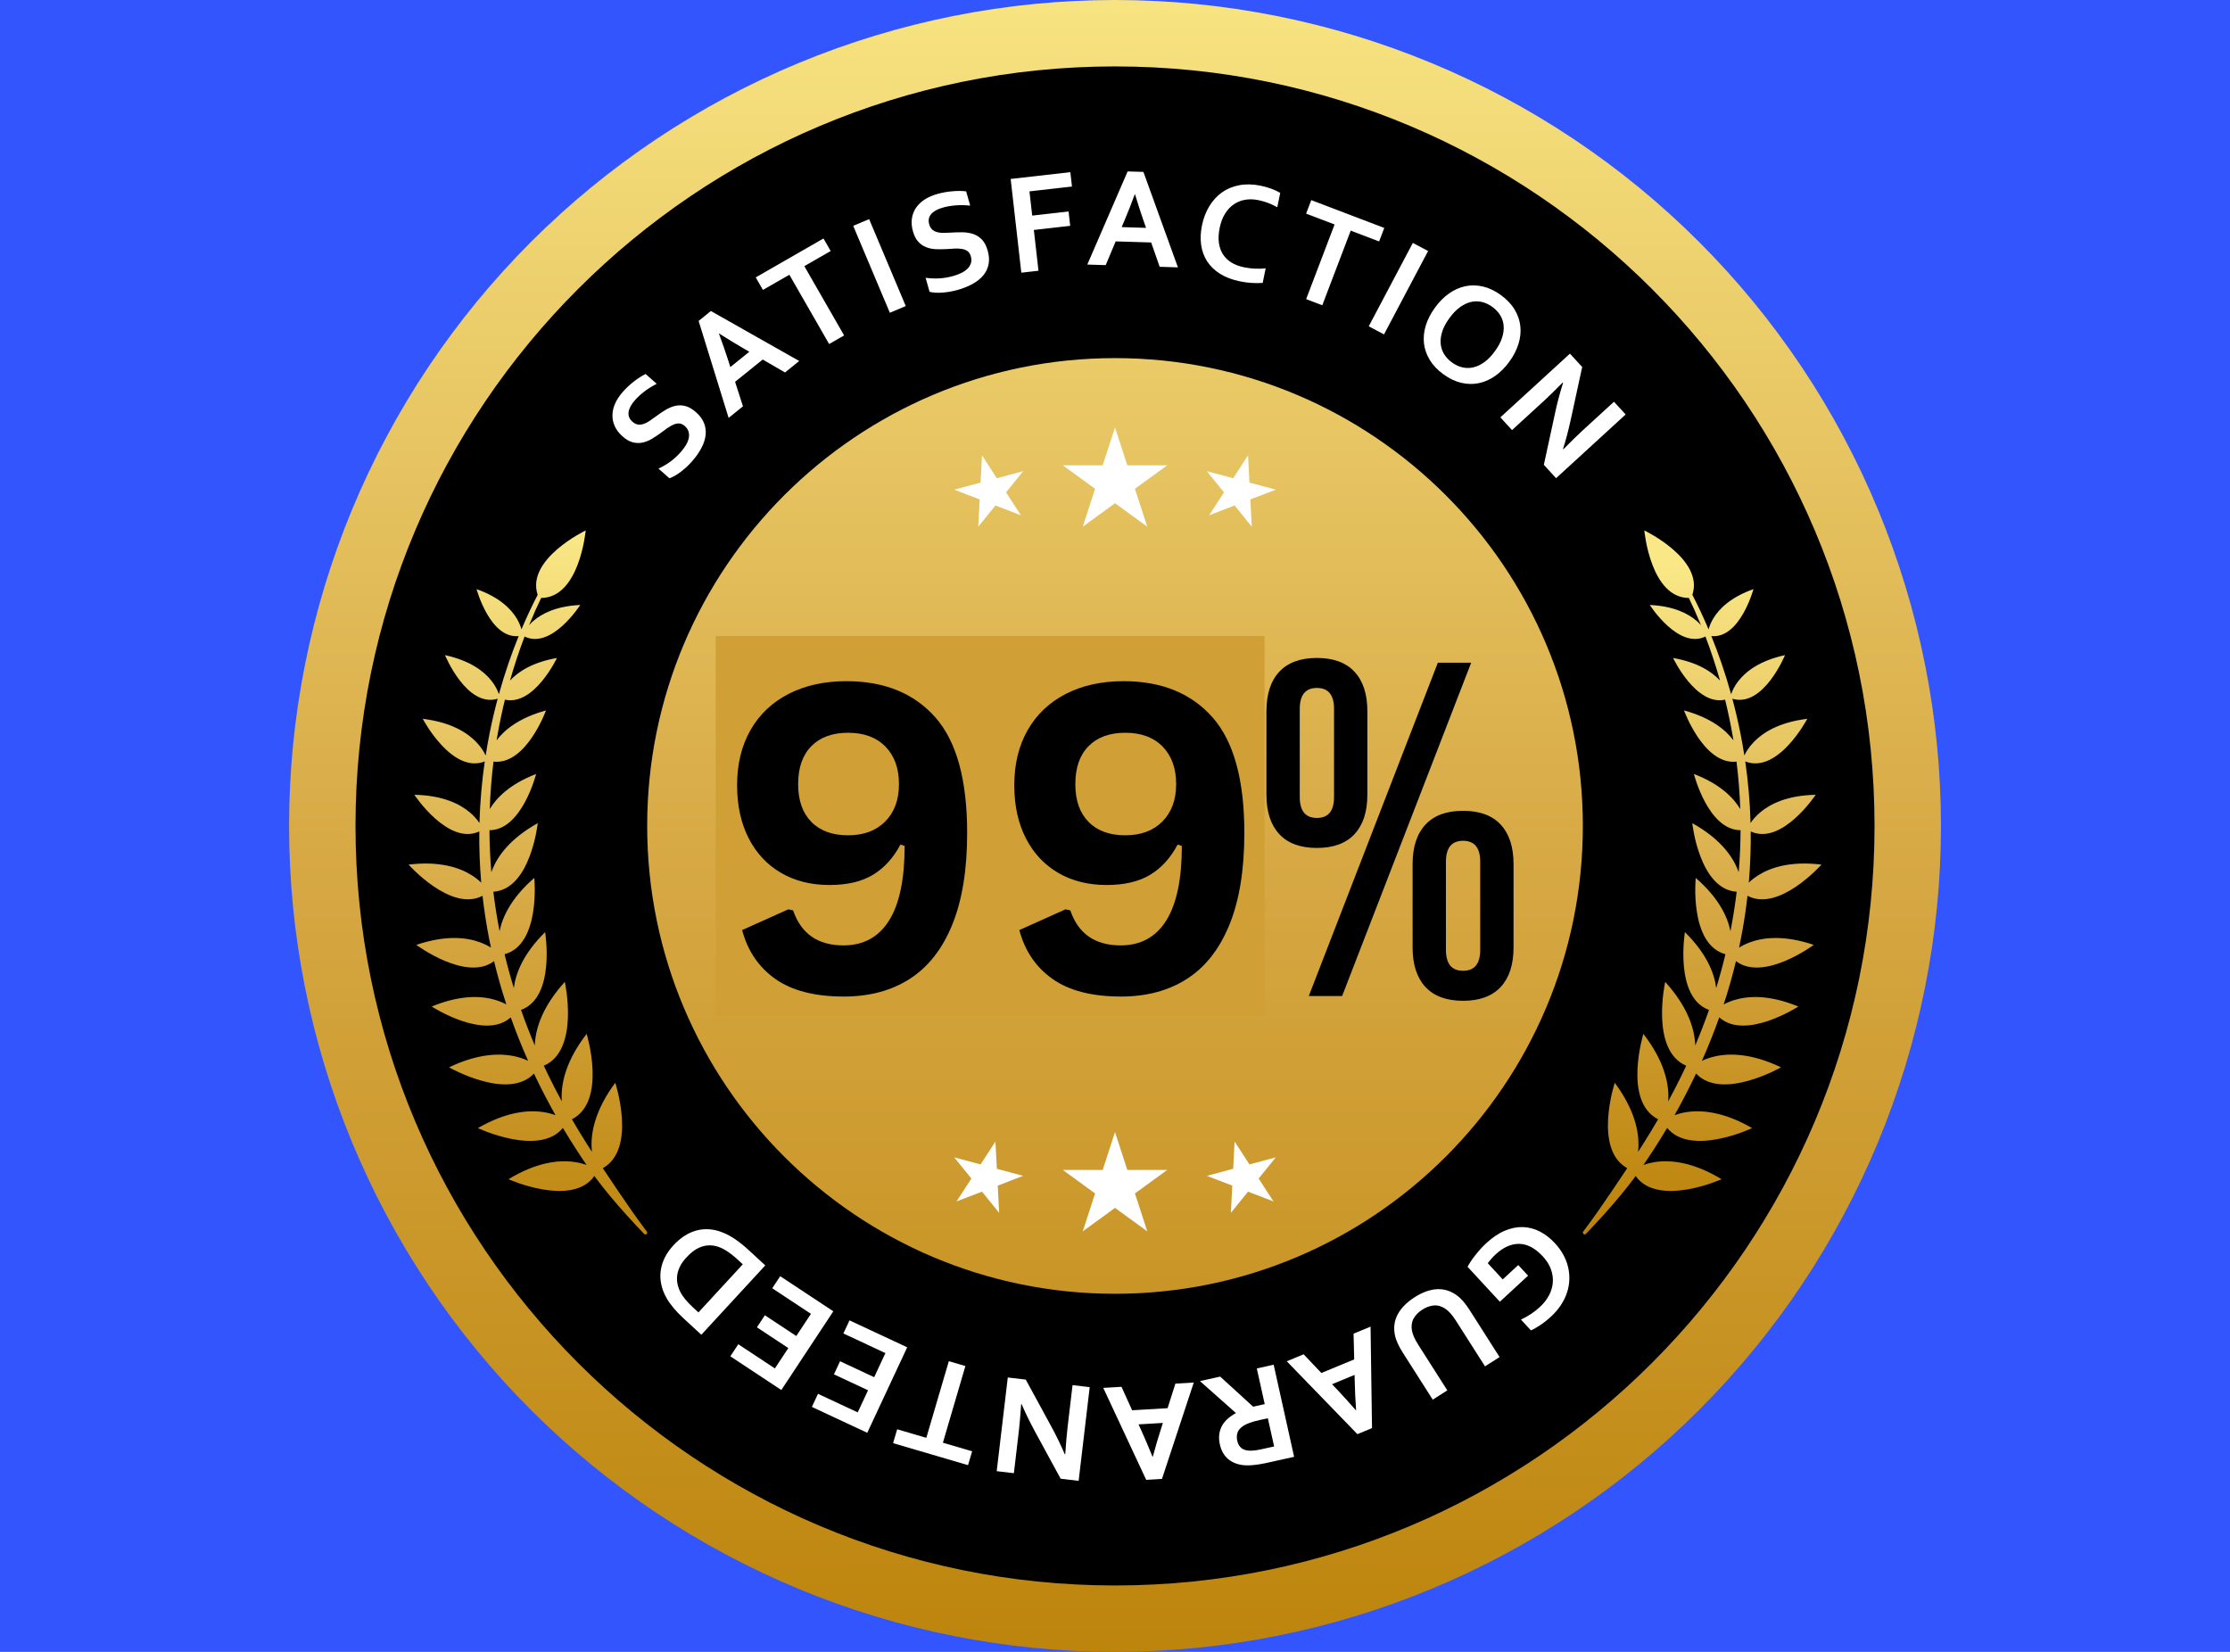 <svg xmlns="http://www.w3.org/2000/svg" xmlns:xlink="http://www.w3.org/1999/xlink" width="1080" viewBox="0 0 810 600" height="800" preserveAspectRatio="xMidYMid meet"><defs><g></g><clipPath id="c4a3ffac55"><path d="M 105 0 L 705 0 L 705 600 L 105 600 Z M 105 0 " clip-rule="nonzero"></path></clipPath><clipPath id="e24109e356"><path d="M 705.012 300.004 C 705.012 304.914 704.891 309.824 704.648 314.727 C 704.41 319.629 704.047 324.523 703.566 329.41 C 703.086 334.297 702.484 339.168 701.766 344.027 C 701.043 348.883 700.203 353.719 699.246 358.535 C 698.289 363.348 697.215 368.137 696.02 372.902 C 694.828 377.664 693.52 382.395 692.094 387.094 C 690.668 391.793 689.129 396.453 687.473 401.074 C 685.82 405.699 684.055 410.277 682.176 414.812 C 680.297 419.348 678.309 423.836 676.207 428.273 C 674.109 432.715 671.902 437.098 669.586 441.426 C 667.273 445.758 664.852 450.027 662.328 454.238 C 659.805 458.449 657.18 462.598 654.453 466.68 C 651.723 470.762 648.898 474.773 645.973 478.719 C 643.047 482.664 640.027 486.531 636.914 490.328 C 633.797 494.121 630.594 497.84 627.297 501.477 C 624 505.113 620.613 508.672 617.141 512.141 C 613.672 515.613 610.113 519 606.477 522.297 C 602.84 525.594 599.121 528.797 595.328 531.914 C 591.531 535.027 587.664 538.047 583.719 540.973 C 579.773 543.898 575.762 546.723 571.68 549.453 C 567.598 552.18 563.449 554.805 559.238 557.328 C 555.027 559.852 550.758 562.273 546.426 564.586 C 542.098 566.902 537.715 569.109 533.273 571.207 C 528.836 573.309 524.348 575.297 519.812 577.176 C 515.277 579.055 510.699 580.82 506.074 582.473 C 501.453 584.129 496.793 585.668 492.094 587.094 C 487.395 588.52 482.664 589.828 477.902 591.02 C 473.137 592.215 468.348 593.289 463.535 594.246 C 458.719 595.203 453.883 596.043 449.027 596.766 C 444.168 597.484 439.297 598.086 434.41 598.566 C 429.523 599.047 424.629 599.41 419.727 599.648 C 414.824 599.891 409.914 600.012 405.004 600.012 C 400.098 600.012 395.188 599.891 390.285 599.648 C 385.383 599.41 380.484 599.047 375.602 598.566 C 370.715 598.086 365.844 597.484 360.984 596.766 C 356.129 596.043 351.293 595.203 346.477 594.246 C 341.66 593.289 336.871 592.215 332.109 591.02 C 327.348 589.828 322.617 588.52 317.918 587.094 C 313.219 585.668 308.559 584.129 303.938 582.473 C 299.312 580.82 294.734 579.055 290.199 577.176 C 285.664 575.297 281.176 573.309 276.738 571.207 C 272.297 569.109 267.914 566.902 263.586 564.586 C 259.254 562.273 254.984 559.852 250.773 557.328 C 246.562 554.805 242.414 552.18 238.332 549.453 C 234.25 546.723 230.234 543.898 226.293 540.973 C 222.348 538.047 218.48 535.027 214.684 531.914 C 210.891 528.797 207.172 525.594 203.535 522.297 C 199.895 519 196.34 515.613 192.871 512.141 C 189.398 508.672 186.012 505.113 182.715 501.477 C 179.418 497.84 176.215 494.121 173.098 490.328 C 169.984 486.531 166.965 482.664 164.039 478.719 C 161.113 474.773 158.289 470.762 155.559 466.68 C 152.832 462.598 150.207 458.449 147.684 454.238 C 145.156 450.027 142.738 445.758 140.426 441.426 C 138.109 437.098 135.902 432.715 133.805 428.273 C 131.703 423.836 129.715 419.348 127.836 414.812 C 125.957 410.277 124.191 405.699 122.539 401.074 C 120.883 396.453 119.344 391.793 117.918 387.094 C 116.492 382.395 115.184 377.664 113.992 372.902 C 112.797 368.137 111.723 363.348 110.766 358.535 C 109.809 353.719 108.969 348.883 108.246 344.027 C 107.527 339.168 106.926 334.297 106.445 329.41 C 105.965 324.523 105.602 319.629 105.363 314.727 C 105.121 309.824 105 304.914 105 300.004 C 105 295.098 105.121 290.188 105.363 285.285 C 105.602 280.383 105.965 275.484 106.445 270.602 C 106.926 265.715 107.527 260.844 108.246 255.984 C 108.969 251.129 109.809 246.293 110.766 241.477 C 111.723 236.66 112.797 231.871 113.992 227.109 C 115.184 222.348 116.492 217.617 117.918 212.918 C 119.344 208.219 120.883 203.559 122.539 198.938 C 124.191 194.312 125.957 189.734 127.836 185.199 C 129.715 180.664 131.703 176.176 133.805 171.738 C 135.902 167.297 138.109 162.914 140.426 158.586 C 142.738 154.254 145.156 149.984 147.684 145.773 C 150.207 141.562 152.832 137.414 155.559 133.332 C 158.289 129.25 161.113 125.234 164.039 121.293 C 166.965 117.348 169.984 113.48 173.098 109.684 C 176.215 105.891 179.418 102.172 182.715 98.535 C 186.012 94.895 189.398 91.34 192.871 87.871 C 196.34 84.398 199.895 81.012 203.535 77.715 C 207.172 74.418 210.891 71.215 214.684 68.098 C 218.48 64.984 222.348 61.965 226.293 59.039 C 230.234 56.113 234.25 53.289 238.332 50.559 C 242.414 47.832 246.562 45.207 250.773 42.684 C 254.984 40.156 259.254 37.738 263.586 35.426 C 267.914 33.109 272.297 30.902 276.738 28.805 C 281.176 26.703 285.664 24.715 290.199 22.836 C 294.734 20.957 299.312 19.191 303.938 17.539 C 308.559 15.883 313.219 14.344 317.918 12.918 C 322.617 11.492 327.348 10.184 332.109 8.992 C 336.871 7.797 341.66 6.723 346.477 5.766 C 351.293 4.809 356.129 3.969 360.984 3.246 C 365.844 2.527 370.715 1.926 375.602 1.445 C 380.484 0.965 385.383 0.602 390.285 0.363 C 395.188 0.121 400.098 0 405.004 0 C 409.914 0 414.824 0.121 419.727 0.363 C 424.629 0.602 429.523 0.965 434.41 1.445 C 439.297 1.926 444.168 2.527 449.027 3.246 C 453.883 3.969 458.719 4.809 463.535 5.766 C 468.348 6.723 473.137 7.797 477.902 8.992 C 482.664 10.184 487.395 11.492 492.094 12.918 C 496.793 14.344 501.453 15.883 506.074 17.539 C 510.699 19.191 515.277 20.957 519.812 22.836 C 524.348 24.715 528.836 26.703 533.273 28.805 C 537.715 30.902 542.098 33.109 546.426 35.426 C 550.758 37.738 555.027 40.156 559.238 42.684 C 563.449 45.207 567.598 47.832 571.68 50.559 C 575.762 53.289 579.773 56.113 583.719 59.039 C 587.664 61.965 591.531 64.984 595.328 68.098 C 599.121 71.215 602.84 74.418 606.477 77.715 C 610.113 81.012 613.672 84.398 617.141 87.871 C 620.613 91.34 624 94.895 627.297 98.535 C 630.594 102.172 633.797 105.891 636.914 109.684 C 640.027 113.48 643.047 117.348 645.973 121.293 C 648.898 125.234 651.723 129.25 654.453 133.332 C 657.18 137.414 659.805 141.562 662.328 145.773 C 664.852 149.984 667.273 154.254 669.586 158.586 C 671.902 162.914 674.109 167.297 676.207 171.738 C 678.309 176.176 680.297 180.664 682.176 185.199 C 684.055 189.734 685.82 194.312 687.473 198.938 C 689.129 203.559 690.668 208.219 692.094 212.918 C 693.52 217.617 694.828 222.348 696.02 227.109 C 697.215 231.871 698.289 236.66 699.246 241.477 C 700.203 246.293 701.043 251.129 701.766 255.984 C 702.484 260.844 703.086 265.715 703.566 270.602 C 704.047 275.484 704.41 280.383 704.648 285.285 C 704.891 290.188 705.012 295.098 705.012 300.004 Z M 705.012 300.004 " clip-rule="nonzero"></path></clipPath><linearGradient x1="0.041" gradientTransform="matrix(0, 642.656, -642.656, 0, 353.534, -26.471)" y1="0" x2="0.975" gradientUnits="userSpaceOnUse" y2="0" id="21137fe8eb"><stop stop-opacity="1" stop-color="rgb(96.915%, 89.043%, 50.487%)" offset="0"></stop><stop stop-opacity="1" stop-color="rgb(96.819%, 88.869%, 50.308%)" offset="0.008"></stop><stop stop-opacity="1" stop-color="rgb(96.626%, 88.522%, 49.953%)" offset="0.016"></stop><stop stop-opacity="1" stop-color="rgb(96.434%, 88.176%, 49.596%)" offset="0.023"></stop><stop stop-opacity="1" stop-color="rgb(96.242%, 87.83%, 49.24%)" offset="0.031"></stop><stop stop-opacity="1" stop-color="rgb(96.049%, 87.483%, 48.883%)" offset="0.039"></stop><stop stop-opacity="1" stop-color="rgb(95.857%, 87.137%, 48.528%)" offset="0.047"></stop><stop stop-opacity="1" stop-color="rgb(95.665%, 86.79%, 48.17%)" offset="0.055"></stop><stop stop-opacity="1" stop-color="rgb(95.473%, 86.444%, 47.815%)" offset="0.062"></stop><stop stop-opacity="1" stop-color="rgb(95.28%, 86.098%, 47.458%)" offset="0.07"></stop><stop stop-opacity="1" stop-color="rgb(95.088%, 85.751%, 47.102%)" offset="0.078"></stop><stop stop-opacity="1" stop-color="rgb(94.896%, 85.403%, 46.745%)" offset="0.086"></stop><stop stop-opacity="1" stop-color="rgb(94.704%, 85.057%, 46.39%)" offset="0.094"></stop><stop stop-opacity="1" stop-color="rgb(94.511%, 84.711%, 46.033%)" offset="0.102"></stop><stop stop-opacity="1" stop-color="rgb(94.319%, 84.364%, 45.677%)" offset="0.109"></stop><stop stop-opacity="1" stop-color="rgb(94.127%, 84.018%, 45.32%)" offset="0.117"></stop><stop stop-opacity="1" stop-color="rgb(93.936%, 83.672%, 44.965%)" offset="0.125"></stop><stop stop-opacity="1" stop-color="rgb(93.744%, 83.325%, 44.608%)" offset="0.133"></stop><stop stop-opacity="1" stop-color="rgb(93.552%, 82.979%, 44.252%)" offset="0.141"></stop><stop stop-opacity="1" stop-color="rgb(93.359%, 82.632%, 43.895%)" offset="0.148"></stop><stop stop-opacity="1" stop-color="rgb(93.167%, 82.286%, 43.539%)" offset="0.156"></stop><stop stop-opacity="1" stop-color="rgb(92.975%, 81.94%, 43.184%)" offset="0.164"></stop><stop stop-opacity="1" stop-color="rgb(92.783%, 81.593%, 42.827%)" offset="0.172"></stop><stop stop-opacity="1" stop-color="rgb(92.59%, 81.247%, 42.471%)" offset="0.18"></stop><stop stop-opacity="1" stop-color="rgb(92.398%, 80.901%, 42.114%)" offset="0.188"></stop><stop stop-opacity="1" stop-color="rgb(92.206%, 80.554%, 41.759%)" offset="0.195"></stop><stop stop-opacity="1" stop-color="rgb(92.014%, 80.208%, 41.402%)" offset="0.203"></stop><stop stop-opacity="1" stop-color="rgb(91.821%, 79.861%, 41.046%)" offset="0.211"></stop><stop stop-opacity="1" stop-color="rgb(91.629%, 79.515%, 40.689%)" offset="0.219"></stop><stop stop-opacity="1" stop-color="rgb(91.437%, 79.167%, 40.334%)" offset="0.227"></stop><stop stop-opacity="1" stop-color="rgb(91.245%, 78.821%, 39.977%)" offset="0.234"></stop><stop stop-opacity="1" stop-color="rgb(91.052%, 78.474%, 39.621%)" offset="0.242"></stop><stop stop-opacity="1" stop-color="rgb(90.86%, 78.128%, 39.264%)" offset="0.25"></stop><stop stop-opacity="1" stop-color="rgb(90.669%, 77.782%, 38.908%)" offset="0.258"></stop><stop stop-opacity="1" stop-color="rgb(90.477%, 77.435%, 38.551%)" offset="0.266"></stop><stop stop-opacity="1" stop-color="rgb(90.285%, 77.089%, 38.196%)" offset="0.273"></stop><stop stop-opacity="1" stop-color="rgb(90.092%, 76.743%, 37.839%)" offset="0.281"></stop><stop stop-opacity="1" stop-color="rgb(89.9%, 76.396%, 37.483%)" offset="0.289"></stop><stop stop-opacity="1" stop-color="rgb(89.708%, 76.05%, 37.126%)" offset="0.297"></stop><stop stop-opacity="1" stop-color="rgb(89.516%, 75.703%, 36.771%)" offset="0.305"></stop><stop stop-opacity="1" stop-color="rgb(89.323%, 75.357%, 36.414%)" offset="0.312"></stop><stop stop-opacity="1" stop-color="rgb(89.131%, 75.011%, 36.058%)" offset="0.32"></stop><stop stop-opacity="1" stop-color="rgb(88.939%, 74.664%, 35.701%)" offset="0.328"></stop><stop stop-opacity="1" stop-color="rgb(88.747%, 74.318%, 35.345%)" offset="0.336"></stop><stop stop-opacity="1" stop-color="rgb(88.554%, 73.972%, 34.988%)" offset="0.344"></stop><stop stop-opacity="1" stop-color="rgb(88.362%, 73.625%, 34.633%)" offset="0.352"></stop><stop stop-opacity="1" stop-color="rgb(88.17%, 73.277%, 34.276%)" offset="0.359"></stop><stop stop-opacity="1" stop-color="rgb(87.978%, 72.931%, 33.92%)" offset="0.367"></stop><stop stop-opacity="1" stop-color="rgb(87.785%, 72.585%, 33.563%)" offset="0.375"></stop><stop stop-opacity="1" stop-color="rgb(87.595%, 72.238%, 33.208%)" offset="0.383"></stop><stop stop-opacity="1" stop-color="rgb(87.402%, 71.892%, 32.851%)" offset="0.391"></stop><stop stop-opacity="1" stop-color="rgb(87.21%, 71.545%, 32.495%)" offset="0.398"></stop><stop stop-opacity="1" stop-color="rgb(87.018%, 71.199%, 32.138%)" offset="0.406"></stop><stop stop-opacity="1" stop-color="rgb(86.826%, 70.853%, 31.783%)" offset="0.414"></stop><stop stop-opacity="1" stop-color="rgb(86.633%, 70.506%, 31.425%)" offset="0.422"></stop><stop stop-opacity="1" stop-color="rgb(86.441%, 70.16%, 31.07%)" offset="0.43"></stop><stop stop-opacity="1" stop-color="rgb(86.249%, 69.814%, 30.713%)" offset="0.438"></stop><stop stop-opacity="1" stop-color="rgb(86.057%, 69.467%, 30.357%)" offset="0.445"></stop><stop stop-opacity="1" stop-color="rgb(85.864%, 69.121%, 30%)" offset="0.453"></stop><stop stop-opacity="1" stop-color="rgb(85.672%, 68.774%, 29.645%)" offset="0.461"></stop><stop stop-opacity="1" stop-color="rgb(85.48%, 68.428%, 29.288%)" offset="0.469"></stop><stop stop-opacity="1" stop-color="rgb(85.287%, 68.082%, 28.932%)" offset="0.477"></stop><stop stop-opacity="1" stop-color="rgb(85.095%, 67.735%, 28.575%)" offset="0.484"></stop><stop stop-opacity="1" stop-color="rgb(84.903%, 67.387%, 28.22%)" offset="0.492"></stop><stop stop-opacity="1" stop-color="rgb(84.711%, 67.041%, 27.863%)" offset="0.5"></stop><stop stop-opacity="1" stop-color="rgb(84.52%, 66.695%, 27.507%)" offset="0.508"></stop><stop stop-opacity="1" stop-color="rgb(84.331%, 66.37%, 27.148%)" offset="0.516"></stop><stop stop-opacity="1" stop-color="rgb(84.155%, 66.1%, 26.787%)" offset="0.523"></stop><stop stop-opacity="1" stop-color="rgb(83.989%, 65.868%, 26.422%)" offset="0.531"></stop><stop stop-opacity="1" stop-color="rgb(83.821%, 65.636%, 26.057%)" offset="0.539"></stop><stop stop-opacity="1" stop-color="rgb(83.655%, 65.402%, 25.693%)" offset="0.547"></stop><stop stop-opacity="1" stop-color="rgb(83.487%, 65.17%, 25.328%)" offset="0.555"></stop><stop stop-opacity="1" stop-color="rgb(83.321%, 64.938%, 24.963%)" offset="0.562"></stop><stop stop-opacity="1" stop-color="rgb(83.153%, 64.705%, 24.599%)" offset="0.57"></stop><stop stop-opacity="1" stop-color="rgb(82.986%, 64.473%, 24.234%)" offset="0.578"></stop><stop stop-opacity="1" stop-color="rgb(82.819%, 64.24%, 23.869%)" offset="0.586"></stop><stop stop-opacity="1" stop-color="rgb(82.652%, 64.008%, 23.505%)" offset="0.594"></stop><stop stop-opacity="1" stop-color="rgb(82.484%, 63.776%, 23.14%)" offset="0.602"></stop><stop stop-opacity="1" stop-color="rgb(82.317%, 63.542%, 22.775%)" offset="0.609"></stop><stop stop-opacity="1" stop-color="rgb(82.15%, 63.31%, 22.411%)" offset="0.617"></stop><stop stop-opacity="1" stop-color="rgb(81.982%, 63.078%, 22.046%)" offset="0.625"></stop><stop stop-opacity="1" stop-color="rgb(81.816%, 62.845%, 21.681%)" offset="0.633"></stop><stop stop-opacity="1" stop-color="rgb(81.648%, 62.613%, 21.317%)" offset="0.641"></stop><stop stop-opacity="1" stop-color="rgb(81.482%, 62.381%, 20.952%)" offset="0.648"></stop><stop stop-opacity="1" stop-color="rgb(81.314%, 62.148%, 20.587%)" offset="0.656"></stop><stop stop-opacity="1" stop-color="rgb(81.148%, 61.916%, 20.222%)" offset="0.664"></stop><stop stop-opacity="1" stop-color="rgb(80.98%, 61.682%, 19.858%)" offset="0.672"></stop><stop stop-opacity="1" stop-color="rgb(80.814%, 61.45%, 19.493%)" offset="0.68"></stop><stop stop-opacity="1" stop-color="rgb(80.646%, 61.218%, 19.128%)" offset="0.688"></stop><stop stop-opacity="1" stop-color="rgb(80.478%, 60.985%, 18.764%)" offset="0.695"></stop><stop stop-opacity="1" stop-color="rgb(80.312%, 60.753%, 18.399%)" offset="0.703"></stop><stop stop-opacity="1" stop-color="rgb(80.144%, 60.521%, 18.034%)" offset="0.711"></stop><stop stop-opacity="1" stop-color="rgb(79.977%, 60.287%, 17.67%)" offset="0.719"></stop><stop stop-opacity="1" stop-color="rgb(79.81%, 60.056%, 17.305%)" offset="0.727"></stop><stop stop-opacity="1" stop-color="rgb(79.643%, 59.822%, 16.94%)" offset="0.734"></stop><stop stop-opacity="1" stop-color="rgb(79.475%, 59.59%, 16.576%)" offset="0.742"></stop><stop stop-opacity="1" stop-color="rgb(79.309%, 59.358%, 16.211%)" offset="0.75"></stop><stop stop-opacity="1" stop-color="rgb(79.141%, 59.125%, 15.846%)" offset="0.758"></stop><stop stop-opacity="1" stop-color="rgb(78.975%, 58.893%, 15.482%)" offset="0.766"></stop><stop stop-opacity="1" stop-color="rgb(78.807%, 58.661%, 15.117%)" offset="0.773"></stop><stop stop-opacity="1" stop-color="rgb(78.639%, 58.427%, 14.752%)" offset="0.781"></stop><stop stop-opacity="1" stop-color="rgb(78.473%, 58.195%, 14.388%)" offset="0.789"></stop><stop stop-opacity="1" stop-color="rgb(78.305%, 57.964%, 14.023%)" offset="0.797"></stop><stop stop-opacity="1" stop-color="rgb(78.139%, 57.73%, 13.658%)" offset="0.805"></stop><stop stop-opacity="1" stop-color="rgb(77.971%, 57.498%, 13.293%)" offset="0.812"></stop><stop stop-opacity="1" stop-color="rgb(77.805%, 57.265%, 12.929%)" offset="0.82"></stop><stop stop-opacity="1" stop-color="rgb(77.637%, 57.033%, 12.564%)" offset="0.828"></stop><stop stop-opacity="1" stop-color="rgb(77.47%, 56.801%, 12.199%)" offset="0.836"></stop><stop stop-opacity="1" stop-color="rgb(77.303%, 56.567%, 11.835%)" offset="0.844"></stop><stop stop-opacity="1" stop-color="rgb(77.136%, 56.335%, 11.47%)" offset="0.852"></stop><stop stop-opacity="1" stop-color="rgb(76.968%, 56.104%, 11.105%)" offset="0.859"></stop><stop stop-opacity="1" stop-color="rgb(76.801%, 55.87%, 10.741%)" offset="0.867"></stop><stop stop-opacity="1" stop-color="rgb(76.634%, 55.638%, 10.376%)" offset="0.875"></stop><stop stop-opacity="1" stop-color="rgb(76.466%, 55.405%, 10.011%)" offset="0.883"></stop><stop stop-opacity="1" stop-color="rgb(76.3%, 55.173%, 9.647%)" offset="0.891"></stop><stop stop-opacity="1" stop-color="rgb(76.132%, 54.941%, 9.282%)" offset="0.898"></stop><stop stop-opacity="1" stop-color="rgb(75.966%, 54.707%, 8.917%)" offset="0.906"></stop><stop stop-opacity="1" stop-color="rgb(75.798%, 54.475%, 8.553%)" offset="0.914"></stop><stop stop-opacity="1" stop-color="rgb(75.632%, 54.243%, 8.186%)" offset="0.922"></stop><stop stop-opacity="1" stop-color="rgb(75.464%, 54.01%, 7.822%)" offset="0.93"></stop><stop stop-opacity="1" stop-color="rgb(75.298%, 53.778%, 7.457%)" offset="0.938"></stop><stop stop-opacity="1" stop-color="rgb(75.13%, 53.546%, 7.092%)" offset="0.945"></stop><stop stop-opacity="1" stop-color="rgb(74.962%, 53.313%, 6.728%)" offset="0.953"></stop><stop stop-opacity="1" stop-color="rgb(74.796%, 53.081%, 6.363%)" offset="0.961"></stop><stop stop-opacity="1" stop-color="rgb(74.628%, 52.847%, 5.998%)" offset="0.969"></stop><stop stop-opacity="1" stop-color="rgb(74.461%, 52.615%, 5.634%)" offset="0.977"></stop><stop stop-opacity="1" stop-color="rgb(74.294%, 52.383%, 5.269%)" offset="0.984"></stop><stop stop-opacity="1" stop-color="rgb(74.127%, 52.15%, 4.904%)" offset="0.992"></stop><stop stop-opacity="1" stop-color="rgb(73.959%, 51.918%, 4.539%)" offset="1"></stop></linearGradient><clipPath id="79b18c1aa5"><path d="M 148 192 L 236 192 L 236 449 L 148 449 Z M 148 192 " clip-rule="nonzero"></path></clipPath><clipPath id="c1aca00c48"><path d="M 195.297 216.055 C 190.977 203.09 212.742 192.668 212.742 192.668 C 212.742 192.668 212.172 199.023 209.758 205.262 C 207.441 211.266 203.418 217.16 196.562 217.195 C 195.203 220.004 193.711 223.312 192.176 227.074 C 192.605 226.59 193.105 226.086 193.684 225.582 C 196.727 222.922 201.969 220.156 210.758 219.742 C 210.758 219.742 200.379 235.996 190.543 231.207 C 188.734 235.957 186.918 241.312 185.242 247.203 C 188.156 244.047 193.305 240.574 202.293 239 C 202.293 239 194 256.516 183.406 254.137 C 182.422 258.141 181.523 262.352 180.742 266.758 C 180.617 267.469 180.496 268.18 180.375 268.898 C 183.238 265.109 188.543 260.719 198.328 258.047 C 198.328 258.047 191.07 278.008 179.258 276.637 C 178.574 282.137 178.098 287.891 177.895 293.871 C 180.336 289.789 185.168 284.816 194.734 281.125 C 194.734 281.125 189.578 301.555 177.785 301.551 C 177.812 306.5 178.031 311.594 178.469 316.812 C 178.605 316.422 178.758 316.016 178.926 315.602 C 180.918 310.766 185.395 304.539 195.328 298.988 C 195.328 298.988 192.773 323.023 179.195 323.906 C 179.488 326.32 179.828 328.766 180.219 331.234 C 180.586 333.543 181 335.875 181.461 338.227 C 182.48 333.109 185.629 326.215 194.07 318.887 C 194.07 318.887 196.484 343.039 183.281 346.598 C 184.25 350.637 185.367 354.734 186.637 358.879 C 187.281 353.691 189.945 346.527 198.004 338.57 C 198.004 338.57 201.922 362.227 189.25 366.832 C 190.746 371.094 192.41 375.402 194.258 379.754 C 194.266 379.48 194.277 379.195 194.297 378.906 C 194.66 373.367 197.047 365.594 205.156 356.648 C 205.156 356.648 210.688 381.488 197.527 387.102 C 198.012 388.133 198.5 389.164 199.004 390.199 C 200.586 393.461 202.273 396.742 204.07 400.043 C 204.031 399.57 204.012 399.078 204.004 398.57 C 203.934 393.02 205.707 385.082 213.09 375.531 C 213.09 375.531 220.602 400.035 207.73 406.555 C 209.457 409.523 211.273 412.512 213.176 415.52 C 213.773 416.465 214.383 417.414 215.004 418.359 C 214.938 417.781 214.891 417.164 214.871 416.512 C 214.684 410.965 216.297 402.992 223.484 393.293 C 223.484 393.293 231.406 417.383 218.957 424.312 C 219.316 424.844 219.676 425.379 220.035 425.914 C 221.469 428.051 222.898 430.215 224.375 432.398 C 227.695 437.309 231.145 442.293 234.918 447.312 C 235.148 447.582 235.117 447.992 234.844 448.223 C 234.57 448.457 234.16 448.422 233.93 448.148 C 229.562 443.57 225.441 439.055 221.625 434.461 C 219.918 432.406 218.277 430.352 216.719 428.266 C 216.441 427.895 216.168 427.523 215.895 427.152 C 207.762 438.66 184.684 428.32 184.684 428.32 C 195.008 422.059 203.094 421.273 208.602 422.055 C 210.355 422.305 211.848 422.711 213.066 423.148 C 211.852 421.383 210.684 419.613 209.539 417.852 C 207.762 415.121 206.07 412.398 204.457 409.688 C 195.812 420.266 173.582 409.758 173.582 409.758 C 184.031 403.711 192.133 403.09 197.625 403.98 C 199.234 404.246 200.621 404.637 201.777 405.059 C 199.328 400.723 197.078 396.414 195.004 392.141 C 194.648 391.406 194.297 390.676 193.953 389.945 C 184.547 399.961 163.094 387.684 163.094 387.684 C 173.984 382.469 182.109 382.484 187.512 383.805 C 189.227 384.223 190.668 384.773 191.836 385.328 C 189.465 380 187.367 374.727 185.523 369.523 C 176.074 378.086 156.801 365.598 156.801 365.598 C 167.32 361.258 174.969 361.691 179.988 363.215 C 181.555 363.691 182.863 364.27 183.926 364.844 C 182.18 359.52 180.695 354.27 179.453 349.109 C 169.43 356.75 151.215 343.207 151.215 343.207 C 161.992 339.551 169.594 340.48 174.508 342.32 C 176.043 342.898 177.312 343.562 178.336 344.207 C 177.445 340.031 176.703 335.914 176.109 331.859 C 175.789 329.68 175.512 327.52 175.27 325.375 C 163.855 331.453 148.41 314.051 148.41 314.051 C 159.707 312.672 166.961 315.133 171.391 317.938 C 172.797 318.824 173.918 319.75 174.797 320.602 C 174.242 314.211 174.027 308.004 174.098 302 C 162.789 307.25 150.508 288.688 150.508 288.688 C 160.867 288.891 167.094 292.039 170.727 295.137 C 172.328 296.504 173.43 297.859 174.156 298.945 C 174.371 291.105 175.059 283.633 176.082 276.578 C 164.137 281.25 153.559 261.094 153.559 261.094 C 163.844 262.348 169.719 266.109 173.023 269.559 C 174.801 271.414 175.832 273.18 176.406 274.414 C 176.844 271.613 177.332 268.879 177.863 266.215 C 178.73 261.883 179.711 257.742 180.766 253.805 C 169.531 257.172 161.641 237.961 161.641 237.961 C 170.816 239.961 175.801 243.852 178.488 247.242 C 180.039 249.203 180.828 250.996 181.215 252.16 C 183.418 244.223 185.922 237.148 188.398 231.043 C 177.988 232.062 173.105 213.988 173.105 213.988 C 181.398 216.93 185.566 221.133 187.664 224.598 C 188.594 226.133 189.117 227.527 189.41 228.602 C 191.484 223.695 193.512 219.492 195.297 216.055 Z M 195.297 216.055 " clip-rule="evenodd"></path></clipPath><linearGradient x1="0" gradientTransform="matrix(0, 270.573, -270.573, 0, 212.744, 192.669)" y1="0" x2="0.945" gradientUnits="userSpaceOnUse" y2="0" id="52c6aab536"><stop stop-opacity="1" stop-color="rgb(98%, 90.999%, 52.499%)" offset="0"></stop><stop stop-opacity="1" stop-color="rgb(97.897%, 90.816%, 52.312%)" offset="0.008"></stop><stop stop-opacity="1" stop-color="rgb(97.696%, 90.451%, 51.936%)" offset="0.016"></stop><stop stop-opacity="1" stop-color="rgb(97.493%, 90.086%, 51.561%)" offset="0.023"></stop><stop stop-opacity="1" stop-color="rgb(97.29%, 89.722%, 51.186%)" offset="0.031"></stop><stop stop-opacity="1" stop-color="rgb(97.089%, 89.357%, 50.81%)" offset="0.039"></stop><stop stop-opacity="1" stop-color="rgb(96.886%, 88.992%, 50.435%)" offset="0.047"></stop><stop stop-opacity="1" stop-color="rgb(96.683%, 88.628%, 50.061%)" offset="0.055"></stop><stop stop-opacity="1" stop-color="rgb(96.481%, 88.263%, 49.686%)" offset="0.062"></stop><stop stop-opacity="1" stop-color="rgb(96.278%, 87.897%, 49.31%)" offset="0.07"></stop><stop stop-opacity="1" stop-color="rgb(96.077%, 87.532%, 48.935%)" offset="0.078"></stop><stop stop-opacity="1" stop-color="rgb(95.874%, 87.167%, 48.56%)" offset="0.086"></stop><stop stop-opacity="1" stop-color="rgb(95.671%, 86.803%, 48.184%)" offset="0.094"></stop><stop stop-opacity="1" stop-color="rgb(95.47%, 86.438%, 47.809%)" offset="0.102"></stop><stop stop-opacity="1" stop-color="rgb(95.267%, 86.073%, 47.433%)" offset="0.109"></stop><stop stop-opacity="1" stop-color="rgb(95.064%, 85.709%, 47.06%)" offset="0.117"></stop><stop stop-opacity="1" stop-color="rgb(94.862%, 85.344%, 46.684%)" offset="0.125"></stop><stop stop-opacity="1" stop-color="rgb(94.659%, 84.979%, 46.309%)" offset="0.133"></stop><stop stop-opacity="1" stop-color="rgb(94.458%, 84.613%, 45.934%)" offset="0.141"></stop><stop stop-opacity="1" stop-color="rgb(94.255%, 84.248%, 45.558%)" offset="0.148"></stop><stop stop-opacity="1" stop-color="rgb(94.052%, 83.884%, 45.183%)" offset="0.156"></stop><stop stop-opacity="1" stop-color="rgb(93.851%, 83.519%, 44.807%)" offset="0.164"></stop><stop stop-opacity="1" stop-color="rgb(93.648%, 83.154%, 44.432%)" offset="0.172"></stop><stop stop-opacity="1" stop-color="rgb(93.445%, 82.79%, 44.057%)" offset="0.18"></stop><stop stop-opacity="1" stop-color="rgb(93.243%, 82.425%, 43.683%)" offset="0.188"></stop><stop stop-opacity="1" stop-color="rgb(93.04%, 82.06%, 43.307%)" offset="0.195"></stop><stop stop-opacity="1" stop-color="rgb(92.839%, 81.696%, 42.932%)" offset="0.203"></stop><stop stop-opacity="1" stop-color="rgb(92.636%, 81.331%, 42.557%)" offset="0.211"></stop><stop stop-opacity="1" stop-color="rgb(92.433%, 80.965%, 42.181%)" offset="0.219"></stop><stop stop-opacity="1" stop-color="rgb(92.232%, 80.6%, 41.806%)" offset="0.227"></stop><stop stop-opacity="1" stop-color="rgb(92.029%, 80.235%, 41.431%)" offset="0.234"></stop><stop stop-opacity="1" stop-color="rgb(91.827%, 79.871%, 41.055%)" offset="0.242"></stop><stop stop-opacity="1" stop-color="rgb(91.624%, 79.506%, 40.681%)" offset="0.25"></stop><stop stop-opacity="1" stop-color="rgb(91.422%, 79.141%, 40.306%)" offset="0.258"></stop><stop stop-opacity="1" stop-color="rgb(91.22%, 78.777%, 39.931%)" offset="0.266"></stop><stop stop-opacity="1" stop-color="rgb(91.017%, 78.412%, 39.555%)" offset="0.273"></stop><stop stop-opacity="1" stop-color="rgb(90.814%, 78.047%, 39.18%)" offset="0.281"></stop><stop stop-opacity="1" stop-color="rgb(90.613%, 77.681%, 38.805%)" offset="0.289"></stop><stop stop-opacity="1" stop-color="rgb(90.41%, 77.316%, 38.429%)" offset="0.297"></stop><stop stop-opacity="1" stop-color="rgb(90.208%, 76.952%, 38.054%)" offset="0.305"></stop><stop stop-opacity="1" stop-color="rgb(90.005%, 76.587%, 37.68%)" offset="0.312"></stop><stop stop-opacity="1" stop-color="rgb(89.803%, 76.222%, 37.305%)" offset="0.32"></stop><stop stop-opacity="1" stop-color="rgb(89.601%, 75.858%, 36.929%)" offset="0.328"></stop><stop stop-opacity="1" stop-color="rgb(89.398%, 75.493%, 36.554%)" offset="0.336"></stop><stop stop-opacity="1" stop-color="rgb(89.195%, 75.128%, 36.179%)" offset="0.344"></stop><stop stop-opacity="1" stop-color="rgb(88.994%, 74.763%, 35.803%)" offset="0.352"></stop><stop stop-opacity="1" stop-color="rgb(88.791%, 74.399%, 35.428%)" offset="0.359"></stop><stop stop-opacity="1" stop-color="rgb(88.589%, 74.033%, 35.052%)" offset="0.367"></stop><stop stop-opacity="1" stop-color="rgb(88.387%, 73.668%, 34.677%)" offset="0.375"></stop><stop stop-opacity="1" stop-color="rgb(88.184%, 73.303%, 34.303%)" offset="0.383"></stop><stop stop-opacity="1" stop-color="rgb(87.982%, 72.939%, 33.928%)" offset="0.391"></stop><stop stop-opacity="1" stop-color="rgb(87.779%, 72.574%, 33.553%)" offset="0.398"></stop><stop stop-opacity="1" stop-color="rgb(87.576%, 72.209%, 33.177%)" offset="0.406"></stop><stop stop-opacity="1" stop-color="rgb(87.375%, 71.844%, 32.802%)" offset="0.414"></stop><stop stop-opacity="1" stop-color="rgb(87.172%, 71.48%, 32.426%)" offset="0.422"></stop><stop stop-opacity="1" stop-color="rgb(86.971%, 71.115%, 32.051%)" offset="0.43"></stop><stop stop-opacity="1" stop-color="rgb(86.768%, 70.749%, 31.676%)" offset="0.438"></stop><stop stop-opacity="1" stop-color="rgb(86.565%, 70.384%, 31.302%)" offset="0.445"></stop><stop stop-opacity="1" stop-color="rgb(86.363%, 70.02%, 30.927%)" offset="0.453"></stop><stop stop-opacity="1" stop-color="rgb(86.16%, 69.655%, 30.551%)" offset="0.461"></stop><stop stop-opacity="1" stop-color="rgb(85.957%, 69.29%, 30.176%)" offset="0.469"></stop><stop stop-opacity="1" stop-color="rgb(85.756%, 68.925%, 29.8%)" offset="0.477"></stop><stop stop-opacity="1" stop-color="rgb(85.553%, 68.561%, 29.425%)" offset="0.484"></stop><stop stop-opacity="1" stop-color="rgb(85.352%, 68.196%, 29.05%)" offset="0.492"></stop><stop stop-opacity="1" stop-color="rgb(85.149%, 67.831%, 28.674%)" offset="0.5"></stop><stop stop-opacity="1" stop-color="rgb(84.946%, 67.465%, 28.299%)" offset="0.508"></stop><stop stop-opacity="1" stop-color="rgb(84.744%, 67.101%, 27.925%)" offset="0.516"></stop><stop stop-opacity="1" stop-color="rgb(84.541%, 66.736%, 27.55%)" offset="0.523"></stop><stop stop-opacity="1" stop-color="rgb(84.344%, 66.393%, 27.177%)" offset="0.531"></stop><stop stop-opacity="1" stop-color="rgb(84.169%, 66.118%, 26.816%)" offset="0.539"></stop><stop stop-opacity="1" stop-color="rgb(84.006%, 65.892%, 26.46%)" offset="0.547"></stop><stop stop-opacity="1" stop-color="rgb(83.844%, 65.666%, 26.106%)" offset="0.555"></stop><stop stop-opacity="1" stop-color="rgb(83.681%, 65.44%, 25.752%)" offset="0.562"></stop><stop stop-opacity="1" stop-color="rgb(83.519%, 65.215%, 25.397%)" offset="0.57"></stop><stop stop-opacity="1" stop-color="rgb(83.356%, 64.989%, 25.043%)" offset="0.578"></stop><stop stop-opacity="1" stop-color="rgb(83.194%, 64.763%, 24.689%)" offset="0.586"></stop><stop stop-opacity="1" stop-color="rgb(83.031%, 64.537%, 24.333%)" offset="0.594"></stop><stop stop-opacity="1" stop-color="rgb(82.869%, 64.31%, 23.979%)" offset="0.602"></stop><stop stop-opacity="1" stop-color="rgb(82.707%, 64.084%, 23.625%)" offset="0.609"></stop><stop stop-opacity="1" stop-color="rgb(82.544%, 63.858%, 23.27%)" offset="0.617"></stop><stop stop-opacity="1" stop-color="rgb(82.382%, 63.632%, 22.916%)" offset="0.625"></stop><stop stop-opacity="1" stop-color="rgb(82.219%, 63.406%, 22.562%)" offset="0.633"></stop><stop stop-opacity="1" stop-color="rgb(82.057%, 63.181%, 22.206%)" offset="0.641"></stop><stop stop-opacity="1" stop-color="rgb(81.894%, 62.955%, 21.852%)" offset="0.648"></stop><stop stop-opacity="1" stop-color="rgb(81.732%, 62.729%, 21.498%)" offset="0.656"></stop><stop stop-opacity="1" stop-color="rgb(81.569%, 62.503%, 21.143%)" offset="0.664"></stop><stop stop-opacity="1" stop-color="rgb(81.407%, 62.276%, 20.789%)" offset="0.672"></stop><stop stop-opacity="1" stop-color="rgb(81.244%, 62.05%, 20.435%)" offset="0.68"></stop><stop stop-opacity="1" stop-color="rgb(81.082%, 61.824%, 20.079%)" offset="0.688"></stop><stop stop-opacity="1" stop-color="rgb(80.919%, 61.598%, 19.725%)" offset="0.695"></stop><stop stop-opacity="1" stop-color="rgb(80.757%, 61.372%, 19.371%)" offset="0.703"></stop><stop stop-opacity="1" stop-color="rgb(80.594%, 61.147%, 19.016%)" offset="0.711"></stop><stop stop-opacity="1" stop-color="rgb(80.432%, 60.921%, 18.661%)" offset="0.719"></stop><stop stop-opacity="1" stop-color="rgb(80.269%, 60.695%, 18.307%)" offset="0.727"></stop><stop stop-opacity="1" stop-color="rgb(80.107%, 60.469%, 17.952%)" offset="0.734"></stop><stop stop-opacity="1" stop-color="rgb(79.944%, 60.242%, 17.598%)" offset="0.742"></stop><stop stop-opacity="1" stop-color="rgb(79.782%, 60.016%, 17.244%)" offset="0.75"></stop><stop stop-opacity="1" stop-color="rgb(79.619%, 59.79%, 16.888%)" offset="0.758"></stop><stop stop-opacity="1" stop-color="rgb(79.457%, 59.564%, 16.534%)" offset="0.766"></stop><stop stop-opacity="1" stop-color="rgb(79.294%, 59.338%, 16.18%)" offset="0.773"></stop><stop stop-opacity="1" stop-color="rgb(79.132%, 59.113%, 15.825%)" offset="0.781"></stop><stop stop-opacity="1" stop-color="rgb(78.969%, 58.887%, 15.471%)" offset="0.789"></stop><stop stop-opacity="1" stop-color="rgb(78.807%, 58.661%, 15.117%)" offset="0.797"></stop><stop stop-opacity="1" stop-color="rgb(78.644%, 58.435%, 14.761%)" offset="0.805"></stop><stop stop-opacity="1" stop-color="rgb(78.482%, 58.208%, 14.407%)" offset="0.812"></stop><stop stop-opacity="1" stop-color="rgb(78.319%, 57.982%, 14.053%)" offset="0.82"></stop><stop stop-opacity="1" stop-color="rgb(78.157%, 57.756%, 13.698%)" offset="0.828"></stop><stop stop-opacity="1" stop-color="rgb(77.994%, 57.53%, 13.344%)" offset="0.836"></stop><stop stop-opacity="1" stop-color="rgb(77.832%, 57.304%, 12.99%)" offset="0.844"></stop><stop stop-opacity="1" stop-color="rgb(77.67%, 57.079%, 12.634%)" offset="0.852"></stop><stop stop-opacity="1" stop-color="rgb(77.507%, 56.853%, 12.28%)" offset="0.859"></stop><stop stop-opacity="1" stop-color="rgb(77.345%, 56.627%, 11.926%)" offset="0.867"></stop><stop stop-opacity="1" stop-color="rgb(77.182%, 56.401%, 11.572%)" offset="0.875"></stop><stop stop-opacity="1" stop-color="rgb(77.02%, 56.174%, 11.217%)" offset="0.883"></stop><stop stop-opacity="1" stop-color="rgb(76.857%, 55.948%, 10.863%)" offset="0.891"></stop><stop stop-opacity="1" stop-color="rgb(76.695%, 55.722%, 10.509%)" offset="0.898"></stop><stop stop-opacity="1" stop-color="rgb(76.532%, 55.496%, 10.153%)" offset="0.906"></stop><stop stop-opacity="1" stop-color="rgb(76.37%, 55.27%, 9.799%)" offset="0.914"></stop><stop stop-opacity="1" stop-color="rgb(76.207%, 55.045%, 9.445%)" offset="0.922"></stop><stop stop-opacity="1" stop-color="rgb(76.045%, 54.819%, 9.09%)" offset="0.93"></stop><stop stop-opacity="1" stop-color="rgb(75.882%, 54.593%, 8.736%)" offset="0.938"></stop><stop stop-opacity="1" stop-color="rgb(75.72%, 54.367%, 8.382%)" offset="0.945"></stop><stop stop-opacity="1" stop-color="rgb(75.557%, 54.14%, 8.026%)" offset="0.953"></stop><stop stop-opacity="1" stop-color="rgb(75.395%, 53.914%, 7.672%)" offset="0.961"></stop><stop stop-opacity="1" stop-color="rgb(75.232%, 53.688%, 7.318%)" offset="0.969"></stop><stop stop-opacity="1" stop-color="rgb(75.07%, 53.462%, 6.963%)" offset="0.977"></stop><stop stop-opacity="1" stop-color="rgb(74.907%, 53.236%, 6.609%)" offset="0.984"></stop><stop stop-opacity="1" stop-color="rgb(74.745%, 53.011%, 6.255%)" offset="0.992"></stop><stop stop-opacity="1" stop-color="rgb(74.582%, 52.785%, 5.899%)" offset="1"></stop></linearGradient><clipPath id="70c9356e06"><path d="M 574 192 L 662 192 L 662 449 L 574 449 Z M 574 192 " clip-rule="nonzero"></path></clipPath><clipPath id="d9bfae76f2"><path d="M 613.449 217.195 C 606.594 217.16 602.57 211.266 600.25 205.262 C 597.836 199.023 597.266 192.668 597.266 192.668 C 597.266 192.668 619.035 203.09 614.715 216.055 C 616.5 219.492 618.523 223.695 620.598 228.602 C 620.895 227.527 621.414 226.133 622.344 224.598 C 624.441 221.133 628.613 216.93 636.902 213.988 C 636.902 213.988 632.023 232.062 621.609 231.043 C 624.09 237.148 626.59 244.223 628.793 252.16 C 629.184 250.996 629.969 249.203 631.523 247.242 C 634.211 243.852 639.191 239.961 648.371 237.957 C 648.371 237.957 640.477 257.172 629.242 253.805 C 630.301 257.742 631.281 261.883 632.145 266.215 C 632.676 268.879 633.168 271.613 633.602 274.414 C 634.18 273.18 635.211 271.414 636.988 269.559 C 640.293 266.109 646.164 262.348 656.453 261.094 C 656.453 261.094 645.875 281.25 633.93 276.578 C 634.949 283.633 635.641 291.105 635.852 298.945 C 636.582 297.859 637.68 296.5 639.281 295.137 C 642.918 292.039 649.141 288.891 659.504 288.688 C 659.504 288.688 647.219 307.25 635.914 302 C 635.98 308 635.77 314.207 635.215 320.598 C 636.09 319.75 637.215 318.824 638.621 317.938 C 643.051 315.133 650.305 312.672 661.602 314.051 C 661.602 314.051 646.156 331.453 634.738 325.375 C 634.5 327.52 634.223 329.68 633.902 331.859 C 633.305 335.914 632.566 340.031 631.672 344.207 C 632.695 343.562 633.969 342.898 635.504 342.32 C 640.414 340.48 648.02 339.551 658.797 343.207 C 658.797 343.207 640.582 356.75 630.559 349.109 C 629.316 354.273 627.832 359.52 626.086 364.844 C 627.145 364.27 628.457 363.691 630.023 363.215 C 635.043 361.691 642.691 361.258 653.211 365.598 C 653.211 365.598 633.938 378.086 624.488 369.523 C 622.645 374.727 620.547 380 618.176 385.328 C 619.344 384.773 620.781 384.223 622.5 383.805 C 627.902 382.484 636.027 382.469 646.918 387.684 C 646.918 387.684 625.461 399.961 616.059 389.945 C 615.711 390.676 615.363 391.406 615.004 392.141 C 612.934 396.414 610.684 400.723 608.234 405.059 C 609.387 404.637 610.773 404.246 612.387 403.98 C 617.879 403.09 625.98 403.711 636.426 409.758 C 636.426 409.758 614.195 420.266 605.555 409.684 C 603.941 412.398 602.25 415.121 600.473 417.852 C 599.328 419.613 598.156 421.383 596.945 423.148 C 598.164 422.711 599.656 422.305 601.41 422.055 C 606.918 421.273 615.004 422.059 625.328 428.32 C 625.328 428.32 602.25 438.66 594.113 427.152 C 593.844 427.523 593.57 427.895 593.293 428.266 C 591.734 430.352 590.09 432.406 588.383 434.461 C 584.57 439.055 580.445 443.57 576.082 448.148 C 575.848 448.422 575.441 448.457 575.168 448.223 C 574.895 447.992 574.859 447.582 575.09 447.312 C 578.867 442.293 582.316 437.309 585.637 432.398 C 587.113 430.215 588.543 428.051 589.977 425.914 C 590.336 425.379 590.695 424.844 591.055 424.312 C 578.602 417.383 586.527 393.293 586.527 393.293 C 593.715 402.996 595.324 410.965 595.141 416.512 C 595.117 417.164 595.074 417.781 595.008 418.359 C 595.629 417.414 596.238 416.465 596.836 415.52 C 598.738 412.512 600.551 409.523 602.277 406.555 C 589.41 400.035 596.922 375.531 596.922 375.531 C 604.305 385.082 606.078 393.02 606.008 398.566 C 606 399.078 605.977 399.57 605.941 400.043 C 607.738 396.742 609.426 393.461 611.004 390.199 C 611.508 389.164 612 388.133 612.48 387.102 C 599.324 381.488 604.852 356.648 604.852 356.648 C 612.961 365.594 615.352 373.367 615.715 378.906 C 615.734 379.195 615.746 379.477 615.754 379.754 C 617.602 375.402 619.266 371.094 620.758 366.832 C 608.09 362.227 612.008 338.57 612.008 338.57 C 620.062 346.527 622.73 353.691 623.375 358.879 C 624.645 354.734 625.762 350.637 626.73 346.594 C 613.523 343.039 615.938 318.887 615.938 318.887 C 624.383 326.215 627.531 333.109 628.551 338.227 C 629.012 335.875 629.422 333.543 629.789 331.234 C 630.184 328.766 630.523 326.32 630.816 323.906 C 617.238 323.023 614.684 298.988 614.684 298.988 C 624.617 304.539 629.094 310.766 631.082 315.602 C 631.254 316.016 631.406 316.418 631.543 316.812 C 631.98 311.59 632.199 306.5 632.227 301.551 C 620.43 301.555 615.273 281.125 615.273 281.125 C 624.844 284.816 629.676 289.789 632.117 293.871 C 631.91 287.891 631.438 282.137 630.754 276.637 C 618.938 278.008 611.684 258.047 611.684 258.047 C 621.469 260.719 626.773 265.109 629.637 268.898 C 629.516 268.18 629.395 267.469 629.27 266.758 C 628.488 262.352 627.586 258.141 626.605 254.137 C 616.008 256.516 607.719 239 607.719 239 C 616.707 240.574 621.855 244.047 624.77 247.203 C 623.094 241.312 621.277 235.957 619.469 231.207 C 609.629 235.996 599.254 219.742 599.254 219.742 C 608.039 220.156 613.281 222.922 616.328 225.582 C 616.906 226.086 617.406 226.59 617.836 227.07 C 616.301 223.309 614.805 220.004 613.449 217.195 Z M 613.449 217.195 " clip-rule="evenodd"></path></clipPath><linearGradient x1="-0.052" gradientTransform="matrix(0, 243.114, -243.114, 0, 600.25, 205.263)" y1="0" x2="1" gradientUnits="userSpaceOnUse" y2="0" id="82dff27192"><stop stop-opacity="1" stop-color="rgb(98%, 90.999%, 52.499%)" offset="0"></stop><stop stop-opacity="1" stop-color="rgb(98%, 90.999%, 52.499%)" offset="0.031"></stop><stop stop-opacity="1" stop-color="rgb(98%, 90.999%, 52.499%)" offset="0.047"></stop><stop stop-opacity="1" stop-color="rgb(97.92%, 90.857%, 52.353%)" offset="0.055"></stop><stop stop-opacity="1" stop-color="rgb(97.729%, 90.512%, 51.999%)" offset="0.059"></stop><stop stop-opacity="1" stop-color="rgb(97.617%, 90.309%, 51.79%)" offset="0.062"></stop><stop stop-opacity="1" stop-color="rgb(97.504%, 90.106%, 51.581%)" offset="0.066"></stop><stop stop-opacity="1" stop-color="rgb(97.392%, 89.903%, 51.373%)" offset="0.07"></stop><stop stop-opacity="1" stop-color="rgb(97.279%, 89.7%, 51.164%)" offset="0.074"></stop><stop stop-opacity="1" stop-color="rgb(97.166%, 89.497%, 50.955%)" offset="0.078"></stop><stop stop-opacity="1" stop-color="rgb(97.054%, 89.294%, 50.746%)" offset="0.082"></stop><stop stop-opacity="1" stop-color="rgb(96.941%, 89.091%, 50.537%)" offset="0.086"></stop><stop stop-opacity="1" stop-color="rgb(96.828%, 88.889%, 50.328%)" offset="0.09"></stop><stop stop-opacity="1" stop-color="rgb(96.716%, 88.686%, 50.121%)" offset="0.094"></stop><stop stop-opacity="1" stop-color="rgb(96.603%, 88.483%, 49.911%)" offset="0.098"></stop><stop stop-opacity="1" stop-color="rgb(96.49%, 88.28%, 49.702%)" offset="0.102"></stop><stop stop-opacity="1" stop-color="rgb(96.378%, 88.077%, 49.493%)" offset="0.105"></stop><stop stop-opacity="1" stop-color="rgb(96.266%, 87.874%, 49.284%)" offset="0.109"></stop><stop stop-opacity="1" stop-color="rgb(96.153%, 87.671%, 49.075%)" offset="0.113"></stop><stop stop-opacity="1" stop-color="rgb(96.04%, 87.468%, 48.868%)" offset="0.117"></stop><stop stop-opacity="1" stop-color="rgb(95.927%, 87.265%, 48.659%)" offset="0.121"></stop><stop stop-opacity="1" stop-color="rgb(95.815%, 87.062%, 48.45%)" offset="0.125"></stop><stop stop-opacity="1" stop-color="rgb(95.702%, 86.858%, 48.241%)" offset="0.129"></stop><stop stop-opacity="1" stop-color="rgb(95.59%, 86.655%, 48.032%)" offset="0.133"></stop><stop stop-opacity="1" stop-color="rgb(95.477%, 86.452%, 47.823%)" offset="0.137"></stop><stop stop-opacity="1" stop-color="rgb(95.364%, 86.249%, 47.615%)" offset="0.141"></stop><stop stop-opacity="1" stop-color="rgb(95.251%, 86.046%, 47.406%)" offset="0.145"></stop><stop stop-opacity="1" stop-color="rgb(95.14%, 85.843%, 47.197%)" offset="0.148"></stop><stop stop-opacity="1" stop-color="rgb(95.027%, 85.64%, 46.988%)" offset="0.152"></stop><stop stop-opacity="1" stop-color="rgb(94.914%, 85.437%, 46.779%)" offset="0.156"></stop><stop stop-opacity="1" stop-color="rgb(94.801%, 85.234%, 46.57%)" offset="0.16"></stop><stop stop-opacity="1" stop-color="rgb(94.688%, 85.031%, 46.362%)" offset="0.164"></stop><stop stop-opacity="1" stop-color="rgb(94.576%, 84.828%, 46.153%)" offset="0.168"></stop><stop stop-opacity="1" stop-color="rgb(94.464%, 84.625%, 45.944%)" offset="0.172"></stop><stop stop-opacity="1" stop-color="rgb(94.351%, 84.422%, 45.735%)" offset="0.176"></stop><stop stop-opacity="1" stop-color="rgb(94.238%, 84.219%, 45.528%)" offset="0.18"></stop><stop stop-opacity="1" stop-color="rgb(94.125%, 84.016%, 45.319%)" offset="0.184"></stop><stop stop-opacity="1" stop-color="rgb(94.014%, 83.813%, 45.11%)" offset="0.188"></stop><stop stop-opacity="1" stop-color="rgb(93.901%, 83.611%, 44.901%)" offset="0.191"></stop><stop stop-opacity="1" stop-color="rgb(93.788%, 83.408%, 44.691%)" offset="0.195"></stop><stop stop-opacity="1" stop-color="rgb(93.675%, 83.203%, 44.482%)" offset="0.199"></stop><stop stop-opacity="1" stop-color="rgb(93.562%, 83%, 44.275%)" offset="0.203"></stop><stop stop-opacity="1" stop-color="rgb(93.449%, 82.797%, 44.066%)" offset="0.207"></stop><stop stop-opacity="1" stop-color="rgb(93.338%, 82.594%, 43.857%)" offset="0.211"></stop><stop stop-opacity="1" stop-color="rgb(93.225%, 82.391%, 43.648%)" offset="0.215"></stop><stop stop-opacity="1" stop-color="rgb(93.112%, 82.188%, 43.439%)" offset="0.219"></stop><stop stop-opacity="1" stop-color="rgb(92.999%, 81.985%, 43.23%)" offset="0.223"></stop><stop stop-opacity="1" stop-color="rgb(92.888%, 81.783%, 43.022%)" offset="0.227"></stop><stop stop-opacity="1" stop-color="rgb(92.775%, 81.58%, 42.813%)" offset="0.23"></stop><stop stop-opacity="1" stop-color="rgb(92.662%, 81.377%, 42.604%)" offset="0.234"></stop><stop stop-opacity="1" stop-color="rgb(92.549%, 81.174%, 42.395%)" offset="0.238"></stop><stop stop-opacity="1" stop-color="rgb(92.436%, 80.971%, 42.186%)" offset="0.242"></stop><stop stop-opacity="1" stop-color="rgb(92.323%, 80.768%, 41.977%)" offset="0.246"></stop><stop stop-opacity="1" stop-color="rgb(92.212%, 80.565%, 41.769%)" offset="0.25"></stop><stop stop-opacity="1" stop-color="rgb(92.099%, 80.362%, 41.56%)" offset="0.254"></stop><stop stop-opacity="1" stop-color="rgb(91.986%, 80.159%, 41.351%)" offset="0.258"></stop><stop stop-opacity="1" stop-color="rgb(91.873%, 79.956%, 41.142%)" offset="0.262"></stop><stop stop-opacity="1" stop-color="rgb(91.762%, 79.753%, 40.933%)" offset="0.266"></stop><stop stop-opacity="1" stop-color="rgb(91.649%, 79.549%, 40.724%)" offset="0.27"></stop><stop stop-opacity="1" stop-color="rgb(91.536%, 79.346%, 40.517%)" offset="0.273"></stop><stop stop-opacity="1" stop-color="rgb(91.423%, 79.143%, 40.308%)" offset="0.277"></stop><stop stop-opacity="1" stop-color="rgb(91.31%, 78.94%, 40.099%)" offset="0.281"></stop><stop stop-opacity="1" stop-color="rgb(91.197%, 78.737%, 39.89%)" offset="0.285"></stop><stop stop-opacity="1" stop-color="rgb(91.086%, 78.534%, 39.68%)" offset="0.289"></stop><stop stop-opacity="1" stop-color="rgb(90.973%, 78.331%, 39.471%)" offset="0.293"></stop><stop stop-opacity="1" stop-color="rgb(90.86%, 78.128%, 39.264%)" offset="0.297"></stop><stop stop-opacity="1" stop-color="rgb(90.747%, 77.925%, 39.055%)" offset="0.301"></stop><stop stop-opacity="1" stop-color="rgb(90.636%, 77.722%, 38.846%)" offset="0.305"></stop><stop stop-opacity="1" stop-color="rgb(90.523%, 77.519%, 38.637%)" offset="0.309"></stop><stop stop-opacity="1" stop-color="rgb(90.41%, 77.316%, 38.428%)" offset="0.312"></stop><stop stop-opacity="1" stop-color="rgb(90.297%, 77.113%, 38.219%)" offset="0.316"></stop><stop stop-opacity="1" stop-color="rgb(90.184%, 76.91%, 38.011%)" offset="0.32"></stop><stop stop-opacity="1" stop-color="rgb(90.071%, 76.707%, 37.802%)" offset="0.324"></stop><stop stop-opacity="1" stop-color="rgb(89.96%, 76.505%, 37.593%)" offset="0.328"></stop><stop stop-opacity="1" stop-color="rgb(89.847%, 76.302%, 37.384%)" offset="0.332"></stop><stop stop-opacity="1" stop-color="rgb(89.734%, 76.099%, 37.175%)" offset="0.336"></stop><stop stop-opacity="1" stop-color="rgb(89.621%, 75.894%, 36.966%)" offset="0.34"></stop><stop stop-opacity="1" stop-color="rgb(89.51%, 75.691%, 36.758%)" offset="0.344"></stop><stop stop-opacity="1" stop-color="rgb(89.397%, 75.488%, 36.549%)" offset="0.348"></stop><stop stop-opacity="1" stop-color="rgb(89.284%, 75.285%, 36.34%)" offset="0.352"></stop><stop stop-opacity="1" stop-color="rgb(89.171%, 75.082%, 36.131%)" offset="0.355"></stop><stop stop-opacity="1" stop-color="rgb(89.058%, 74.879%, 35.922%)" offset="0.359"></stop><stop stop-opacity="1" stop-color="rgb(88.945%, 74.677%, 35.713%)" offset="0.363"></stop><stop stop-opacity="1" stop-color="rgb(88.834%, 74.474%, 35.506%)" offset="0.367"></stop><stop stop-opacity="1" stop-color="rgb(88.721%, 74.271%, 35.297%)" offset="0.371"></stop><stop stop-opacity="1" stop-color="rgb(88.608%, 74.068%, 35.088%)" offset="0.375"></stop><stop stop-opacity="1" stop-color="rgb(88.495%, 73.865%, 34.879%)" offset="0.379"></stop><stop stop-opacity="1" stop-color="rgb(88.383%, 73.662%, 34.671%)" offset="0.383"></stop><stop stop-opacity="1" stop-color="rgb(88.271%, 73.459%, 34.462%)" offset="0.387"></stop><stop stop-opacity="1" stop-color="rgb(88.158%, 73.256%, 34.253%)" offset="0.391"></stop><stop stop-opacity="1" stop-color="rgb(88.045%, 73.053%, 34.044%)" offset="0.395"></stop><stop stop-opacity="1" stop-color="rgb(87.932%, 72.85%, 33.835%)" offset="0.398"></stop><stop stop-opacity="1" stop-color="rgb(87.819%, 72.647%, 33.626%)" offset="0.402"></stop><stop stop-opacity="1" stop-color="rgb(87.708%, 72.444%, 33.418%)" offset="0.406"></stop><stop stop-opacity="1" stop-color="rgb(87.595%, 72.24%, 33.209%)" offset="0.41"></stop><stop stop-opacity="1" stop-color="rgb(87.482%, 72.037%, 33%)" offset="0.414"></stop><stop stop-opacity="1" stop-color="rgb(87.369%, 71.834%, 32.791%)" offset="0.418"></stop><stop stop-opacity="1" stop-color="rgb(87.257%, 71.631%, 32.582%)" offset="0.422"></stop><stop stop-opacity="1" stop-color="rgb(87.144%, 71.428%, 32.373%)" offset="0.426"></stop><stop stop-opacity="1" stop-color="rgb(87.032%, 71.225%, 32.166%)" offset="0.43"></stop><stop stop-opacity="1" stop-color="rgb(86.919%, 71.022%, 31.956%)" offset="0.434"></stop><stop stop-opacity="1" stop-color="rgb(86.806%, 70.819%, 31.747%)" offset="0.438"></stop><stop stop-opacity="1" stop-color="rgb(86.693%, 70.616%, 31.538%)" offset="0.441"></stop><stop stop-opacity="1" stop-color="rgb(86.581%, 70.413%, 31.329%)" offset="0.445"></stop><stop stop-opacity="1" stop-color="rgb(86.469%, 70.21%, 31.12%)" offset="0.449"></stop><stop stop-opacity="1" stop-color="rgb(86.356%, 70.007%, 30.913%)" offset="0.453"></stop><stop stop-opacity="1" stop-color="rgb(86.243%, 69.804%, 30.704%)" offset="0.457"></stop><stop stop-opacity="1" stop-color="rgb(86.131%, 69.601%, 30.495%)" offset="0.461"></stop><stop stop-opacity="1" stop-color="rgb(86.018%, 69.398%, 30.286%)" offset="0.465"></stop><stop stop-opacity="1" stop-color="rgb(85.905%, 69.196%, 30.077%)" offset="0.469"></stop><stop stop-opacity="1" stop-color="rgb(85.793%, 68.993%, 29.868%)" offset="0.473"></stop><stop stop-opacity="1" stop-color="rgb(85.68%, 68.79%, 29.66%)" offset="0.477"></stop><stop stop-opacity="1" stop-color="rgb(85.567%, 68.585%, 29.451%)" offset="0.48"></stop><stop stop-opacity="1" stop-color="rgb(85.455%, 68.382%, 29.242%)" offset="0.484"></stop><stop stop-opacity="1" stop-color="rgb(85.342%, 68.179%, 29.033%)" offset="0.488"></stop><stop stop-opacity="1" stop-color="rgb(85.229%, 67.976%, 28.824%)" offset="0.492"></stop><stop stop-opacity="1" stop-color="rgb(85.117%, 67.773%, 28.615%)" offset="0.496"></stop><stop stop-opacity="1" stop-color="rgb(85.005%, 67.57%, 28.407%)" offset="0.5"></stop><stop stop-opacity="1" stop-color="rgb(84.892%, 67.368%, 28.198%)" offset="0.504"></stop><stop stop-opacity="1" stop-color="rgb(84.779%, 67.165%, 27.989%)" offset="0.508"></stop><stop stop-opacity="1" stop-color="rgb(84.666%, 66.962%, 27.78%)" offset="0.512"></stop><stop stop-opacity="1" stop-color="rgb(84.554%, 66.759%, 27.571%)" offset="0.516"></stop><stop stop-opacity="1" stop-color="rgb(84.441%, 66.556%, 27.362%)" offset="0.52"></stop><stop stop-opacity="1" stop-color="rgb(84.329%, 66.353%, 27.155%)" offset="0.523"></stop><stop stop-opacity="1" stop-color="rgb(84.235%, 66.217%, 26.955%)" offset="0.527"></stop><stop stop-opacity="1" stop-color="rgb(84.142%, 66.081%, 26.756%)" offset="0.531"></stop><stop stop-opacity="1" stop-color="rgb(84.052%, 65.955%, 26.559%)" offset="0.535"></stop><stop stop-opacity="1" stop-color="rgb(83.961%, 65.829%, 26.363%)" offset="0.539"></stop><stop stop-opacity="1" stop-color="rgb(83.87%, 65.703%, 26.164%)" offset="0.543"></stop><stop stop-opacity="1" stop-color="rgb(83.78%, 65.578%, 25.967%)" offset="0.547"></stop><stop stop-opacity="1" stop-color="rgb(83.69%, 65.451%, 25.769%)" offset="0.551"></stop><stop stop-opacity="1" stop-color="rgb(83.6%, 65.326%, 25.572%)" offset="0.555"></stop><stop stop-opacity="1" stop-color="rgb(83.508%, 65.199%, 25.375%)" offset="0.559"></stop><stop stop-opacity="1" stop-color="rgb(83.418%, 65.074%, 25.179%)" offset="0.562"></stop><stop stop-opacity="1" stop-color="rgb(83.328%, 64.949%, 24.98%)" offset="0.566"></stop><stop stop-opacity="1" stop-color="rgb(83.238%, 64.824%, 24.783%)" offset="0.57"></stop><stop stop-opacity="1" stop-color="rgb(83.147%, 64.697%, 24.586%)" offset="0.574"></stop><stop stop-opacity="1" stop-color="rgb(83.057%, 64.572%, 24.39%)" offset="0.578"></stop><stop stop-opacity="1" stop-color="rgb(82.967%, 64.445%, 24.191%)" offset="0.582"></stop><stop stop-opacity="1" stop-color="rgb(82.877%, 64.32%, 23.994%)" offset="0.586"></stop><stop stop-opacity="1" stop-color="rgb(82.785%, 64.194%, 23.798%)" offset="0.59"></stop><stop stop-opacity="1" stop-color="rgb(82.695%, 64.069%, 23.601%)" offset="0.594"></stop><stop stop-opacity="1" stop-color="rgb(82.605%, 63.942%, 23.402%)" offset="0.598"></stop><stop stop-opacity="1" stop-color="rgb(82.515%, 63.817%, 23.206%)" offset="0.602"></stop><stop stop-opacity="1" stop-color="rgb(82.423%, 63.69%, 23.009%)" offset="0.605"></stop><stop stop-opacity="1" stop-color="rgb(82.333%, 63.565%, 22.812%)" offset="0.609"></stop><stop stop-opacity="1" stop-color="rgb(82.243%, 63.438%, 22.614%)" offset="0.613"></stop><stop stop-opacity="1" stop-color="rgb(82.153%, 63.313%, 22.417%)" offset="0.617"></stop><stop stop-opacity="1" stop-color="rgb(82.062%, 63.188%, 22.218%)" offset="0.621"></stop><stop stop-opacity="1" stop-color="rgb(81.972%, 63.063%, 22.021%)" offset="0.625"></stop><stop stop-opacity="1" stop-color="rgb(81.882%, 62.936%, 21.825%)" offset="0.629"></stop><stop stop-opacity="1" stop-color="rgb(81.792%, 62.811%, 21.628%)" offset="0.633"></stop><stop stop-opacity="1" stop-color="rgb(81.7%, 62.685%, 21.429%)" offset="0.637"></stop><stop stop-opacity="1" stop-color="rgb(81.61%, 62.56%, 21.233%)" offset="0.641"></stop><stop stop-opacity="1" stop-color="rgb(81.52%, 62.433%, 21.036%)" offset="0.645"></stop><stop stop-opacity="1" stop-color="rgb(81.43%, 62.308%, 20.839%)" offset="0.648"></stop><stop stop-opacity="1" stop-color="rgb(81.339%, 62.181%, 20.641%)" offset="0.652"></stop><stop stop-opacity="1" stop-color="rgb(81.248%, 62.056%, 20.444%)" offset="0.656"></stop><stop stop-opacity="1" stop-color="rgb(81.158%, 61.929%, 20.247%)" offset="0.66"></stop><stop stop-opacity="1" stop-color="rgb(81.068%, 61.804%, 20.05%)" offset="0.664"></stop><stop stop-opacity="1" stop-color="rgb(80.977%, 61.679%, 19.852%)" offset="0.668"></stop><stop stop-opacity="1" stop-color="rgb(80.887%, 61.554%, 19.655%)" offset="0.672"></stop><stop stop-opacity="1" stop-color="rgb(80.797%, 61.427%, 19.456%)" offset="0.676"></stop><stop stop-opacity="1" stop-color="rgb(80.707%, 61.302%, 19.26%)" offset="0.68"></stop><stop stop-opacity="1" stop-color="rgb(80.615%, 61.176%, 19.063%)" offset="0.684"></stop><stop stop-opacity="1" stop-color="rgb(80.525%, 61.05%, 18.866%)" offset="0.688"></stop><stop stop-opacity="1" stop-color="rgb(80.435%, 60.924%, 18.668%)" offset="0.691"></stop><stop stop-opacity="1" stop-color="rgb(80.345%, 60.799%, 18.471%)" offset="0.695"></stop><stop stop-opacity="1" stop-color="rgb(80.254%, 60.672%, 18.274%)" offset="0.699"></stop><stop stop-opacity="1" stop-color="rgb(80.164%, 60.547%, 18.077%)" offset="0.703"></stop><stop stop-opacity="1" stop-color="rgb(80.074%, 60.42%, 17.879%)" offset="0.707"></stop><stop stop-opacity="1" stop-color="rgb(79.984%, 60.295%, 17.682%)" offset="0.711"></stop><stop stop-opacity="1" stop-color="rgb(79.892%, 60.17%, 17.485%)" offset="0.715"></stop><stop stop-opacity="1" stop-color="rgb(79.802%, 60.045%, 17.288%)" offset="0.719"></stop><stop stop-opacity="1" stop-color="rgb(79.712%, 59.918%, 17.09%)" offset="0.723"></stop><stop stop-opacity="1" stop-color="rgb(79.622%, 59.793%, 16.893%)" offset="0.727"></stop><stop stop-opacity="1" stop-color="rgb(79.53%, 59.666%, 16.695%)" offset="0.73"></stop><stop stop-opacity="1" stop-color="rgb(79.44%, 59.541%, 16.498%)" offset="0.734"></stop><stop stop-opacity="1" stop-color="rgb(79.35%, 59.415%, 16.301%)" offset="0.738"></stop><stop stop-opacity="1" stop-color="rgb(79.26%, 59.29%, 16.104%)" offset="0.742"></stop><stop stop-opacity="1" stop-color="rgb(79.169%, 59.163%, 15.906%)" offset="0.746"></stop><stop stop-opacity="1" stop-color="rgb(79.079%, 59.038%, 15.709%)" offset="0.75"></stop><stop stop-opacity="1" stop-color="rgb(78.989%, 58.911%, 15.512%)" offset="0.754"></stop><stop stop-opacity="1" stop-color="rgb(78.899%, 58.786%, 15.315%)" offset="0.758"></stop><stop stop-opacity="1" stop-color="rgb(78.807%, 58.661%, 15.117%)" offset="0.762"></stop><stop stop-opacity="1" stop-color="rgb(78.717%, 58.536%, 14.92%)" offset="0.766"></stop><stop stop-opacity="1" stop-color="rgb(78.627%, 58.409%, 14.723%)" offset="0.77"></stop><stop stop-opacity="1" stop-color="rgb(78.537%, 58.284%, 14.526%)" offset="0.773"></stop><stop stop-opacity="1" stop-color="rgb(78.445%, 58.157%, 14.328%)" offset="0.777"></stop><stop stop-opacity="1" stop-color="rgb(78.355%, 58.032%, 14.131%)" offset="0.781"></stop><stop stop-opacity="1" stop-color="rgb(78.265%, 57.906%, 13.933%)" offset="0.785"></stop><stop stop-opacity="1" stop-color="rgb(78.175%, 57.78%, 13.736%)" offset="0.789"></stop><stop stop-opacity="1" stop-color="rgb(78.084%, 57.654%, 13.539%)" offset="0.793"></stop><stop stop-opacity="1" stop-color="rgb(77.994%, 57.529%, 13.342%)" offset="0.797"></stop><stop stop-opacity="1" stop-color="rgb(77.904%, 57.402%, 13.144%)" offset="0.801"></stop><stop stop-opacity="1" stop-color="rgb(77.814%, 57.277%, 12.947%)" offset="0.805"></stop><stop stop-opacity="1" stop-color="rgb(77.722%, 57.152%, 12.75%)" offset="0.809"></stop><stop stop-opacity="1" stop-color="rgb(77.632%, 57.027%, 12.553%)" offset="0.812"></stop><stop stop-opacity="1" stop-color="rgb(77.542%, 56.9%, 12.355%)" offset="0.816"></stop><stop stop-opacity="1" stop-color="rgb(77.452%, 56.775%, 12.158%)" offset="0.82"></stop><stop stop-opacity="1" stop-color="rgb(77.361%, 56.648%, 11.961%)" offset="0.824"></stop><stop stop-opacity="1" stop-color="rgb(77.271%, 56.523%, 11.765%)" offset="0.828"></stop><stop stop-opacity="1" stop-color="rgb(77.179%, 56.396%, 11.566%)" offset="0.832"></stop><stop stop-opacity="1" stop-color="rgb(77.089%, 56.271%, 11.369%)" offset="0.836"></stop><stop stop-opacity="1" stop-color="rgb(76.999%, 56.145%, 11.171%)" offset="0.84"></stop><stop stop-opacity="1" stop-color="rgb(76.909%, 56.02%, 10.974%)" offset="0.844"></stop><stop stop-opacity="1" stop-color="rgb(76.817%, 55.893%, 10.777%)" offset="0.848"></stop><stop stop-opacity="1" stop-color="rgb(76.727%, 55.768%, 10.58%)" offset="0.852"></stop><stop stop-opacity="1" stop-color="rgb(76.637%, 55.641%, 10.382%)" offset="0.855"></stop><stop stop-opacity="1" stop-color="rgb(76.547%, 55.516%, 10.185%)" offset="0.859"></stop><stop stop-opacity="1" stop-color="rgb(76.456%, 55.391%, 9.988%)" offset="0.863"></stop><stop stop-opacity="1" stop-color="rgb(76.366%, 55.266%, 9.792%)" offset="0.867"></stop><stop stop-opacity="1" stop-color="rgb(76.276%, 55.139%, 9.593%)" offset="0.871"></stop><stop stop-opacity="1" stop-color="rgb(76.186%, 55.014%, 9.396%)" offset="0.875"></stop><stop stop-opacity="1" stop-color="rgb(76.094%, 54.887%, 9.2%)" offset="0.879"></stop><stop stop-opacity="1" stop-color="rgb(76.004%, 54.762%, 9.003%)" offset="0.883"></stop><stop stop-opacity="1" stop-color="rgb(75.914%, 54.636%, 8.804%)" offset="0.887"></stop><stop stop-opacity="1" stop-color="rgb(75.824%, 54.51%, 8.607%)" offset="0.891"></stop><stop stop-opacity="1" stop-color="rgb(75.732%, 54.384%, 8.409%)" offset="0.895"></stop><stop stop-opacity="1" stop-color="rgb(75.642%, 54.259%, 8.212%)" offset="0.898"></stop><stop stop-opacity="1" stop-color="rgb(75.552%, 54.132%, 8.015%)" offset="0.902"></stop><stop stop-opacity="1" stop-color="rgb(75.462%, 54.007%, 7.819%)" offset="0.906"></stop><stop stop-opacity="1" stop-color="rgb(75.371%, 53.882%, 7.62%)" offset="0.91"></stop><stop stop-opacity="1" stop-color="rgb(75.281%, 53.757%, 7.423%)" offset="0.914"></stop><stop stop-opacity="1" stop-color="rgb(75.191%, 53.63%, 7.227%)" offset="0.918"></stop><stop stop-opacity="1" stop-color="rgb(75.101%, 53.505%, 7.03%)" offset="0.922"></stop><stop stop-opacity="1" stop-color="rgb(75.009%, 53.378%, 6.831%)" offset="0.926"></stop><stop stop-opacity="1" stop-color="rgb(74.919%, 53.253%, 6.635%)" offset="0.93"></stop><stop stop-opacity="1" stop-color="rgb(74.829%, 53.127%, 6.438%)" offset="0.934"></stop><stop stop-opacity="1" stop-color="rgb(74.739%, 53.001%, 6.241%)" offset="0.938"></stop><stop stop-opacity="1" stop-color="rgb(74.648%, 52.875%, 6.042%)" offset="0.941"></stop><stop stop-opacity="1" stop-color="rgb(74.557%, 52.75%, 5.846%)" offset="0.945"></stop><stop stop-opacity="1" stop-color="rgb(74.467%, 52.623%, 5.647%)" offset="0.949"></stop><stop stop-opacity="1" stop-color="rgb(74.377%, 52.498%, 5.45%)" offset="0.953"></stop><stop stop-opacity="1" stop-color="rgb(74.286%, 52.373%, 5.254%)" offset="0.957"></stop><stop stop-opacity="1" stop-color="rgb(74.196%, 52.248%, 5.057%)" offset="0.961"></stop><stop stop-opacity="1" stop-color="rgb(74.106%, 52.121%, 4.858%)" offset="0.965"></stop><stop stop-opacity="1" stop-color="rgb(74.016%, 51.996%, 4.662%)" offset="0.969"></stop><stop stop-opacity="1" stop-color="rgb(73.924%, 51.869%, 4.465%)" offset="0.973"></stop><stop stop-opacity="1" stop-color="rgb(73.834%, 51.744%, 4.268%)" offset="0.977"></stop><stop stop-opacity="1" stop-color="rgb(73.744%, 51.617%, 4.07%)" offset="0.98"></stop><stop stop-opacity="1" stop-color="rgb(73.654%, 51.492%, 3.873%)" offset="0.984"></stop><stop stop-opacity="1" stop-color="rgb(73.563%, 51.366%, 3.676%)" offset="0.988"></stop><stop stop-opacity="1" stop-color="rgb(73.473%, 51.241%, 3.479%)" offset="0.992"></stop><stop stop-opacity="1" stop-color="rgb(73.386%, 51.12%, 3.288%)" offset="1"></stop></linearGradient><clipPath id="d355665da8"><path d="M 259.969 231.035 L 459.496 231.035 L 459.496 368.965 L 259.969 368.965 Z M 259.969 231.035 " clip-rule="nonzero"></path></clipPath></defs><rect x="-81" width="972" fill="#ffffff" y="-60" height="720" fill-opacity="1"></rect><rect x="-81" width="972" fill="#3355fd" y="-60" height="720" fill-opacity="1"></rect><g clip-path="url(#c4a3ffac55)"><g clip-path="url(#e24109e356)"><path fill="url(#21137fe8eb)" d="M 705 0 L 105 0 L 105 600 L 705 600 Z M 705 0 " fill-rule="nonzero"></path></g></g><path fill="#000000" d="M 405.004 24.125 C 557.27 24.125 680.883 147.742 680.883 300.004 C 680.883 452.266 557.27 575.883 405.004 575.883 C 252.742 575.883 129.129 452.266 129.129 300.004 C 129.129 147.742 252.742 24.125 405.004 24.125 Z M 405.004 130.074 C 498.793 130.074 574.938 206.215 574.938 300.004 C 574.938 393.793 498.793 469.938 405.004 469.938 C 311.219 469.938 235.074 393.793 235.074 300.004 C 235.074 206.215 311.219 130.074 405.004 130.074 Z M 405.004 130.074 " fill-opacity="1" fill-rule="evenodd"></path><path fill="#000000" d="M 419.359 363.512 C 410.02 363.512 402.875 360.859 397.914 355.555 C 392.957 350.25 390.477 342.758 390.477 333.07 L 390.477 269.426 C 390.477 259.742 392.957 252.246 397.914 246.941 C 402.871 241.641 410.02 238.988 419.359 238.988 C 428.699 238.988 435.848 241.641 440.805 246.941 C 445.766 252.246 448.242 259.742 448.242 269.426 L 448.242 333.07 C 448.242 342.758 445.766 350.25 440.805 355.555 C 435.848 360.859 428.699 363.512 419.359 363.512 Z M 350.18 363.512 C 340.84 363.512 333.691 360.859 328.734 355.555 C 323.777 350.25 321.297 342.758 321.297 333.07 L 321.297 269.426 C 321.297 259.742 323.777 252.246 328.734 246.941 C 333.691 241.641 340.84 238.988 350.18 238.988 C 359.52 238.988 366.668 241.641 371.625 246.941 C 376.586 252.246 379.062 259.742 379.062 269.426 L 379.062 333.07 C 379.062 342.758 376.586 350.25 371.625 355.555 C 366.668 360.859 359.52 363.512 350.18 363.512 Z M 531.43 363.512 C 525.434 363.512 520.879 361.84 517.77 358.496 C 514.656 355.152 513.098 350.367 513.098 344.141 L 513.098 313.875 C 513.098 307.648 514.656 302.863 517.77 299.52 C 520.879 296.176 525.434 294.504 531.43 294.504 C 537.426 294.504 541.98 296.176 545.094 299.52 C 548.207 302.863 549.762 307.648 549.762 313.875 L 549.762 344.141 C 549.762 350.367 548.207 355.152 545.094 358.496 C 541.98 361.84 537.426 363.512 531.43 363.512 Z M 280.137 269.426 L 260.25 269.426 L 260.25 255.938 C 265.668 255.938 270.02 255.477 273.305 254.555 C 276.59 253.633 279.215 252.102 281.176 249.973 C 283.137 247.836 284.863 244.754 286.363 240.719 L 299.16 240.719 L 299.16 361.781 L 280.137 361.781 Z M 522.266 240.719 L 534.371 240.719 L 487.5 361.781 L 475.395 361.781 Z M 531.43 352.613 C 535.582 352.613 537.656 350.078 537.656 345.004 L 537.656 313.012 C 537.656 307.938 535.582 305.398 531.43 305.398 C 527.281 305.398 525.203 307.938 525.203 313.012 L 525.203 345.004 C 525.203 350.078 527.281 352.613 531.43 352.613 Z M 419.359 346.215 C 425.934 346.215 429.219 342.238 429.219 334.281 L 429.219 268.215 C 429.219 260.262 425.934 256.281 419.359 256.281 C 412.789 256.281 409.5 260.262 409.5 268.215 L 409.5 334.281 C 409.5 342.238 412.789 346.215 419.359 346.215 Z M 350.18 346.215 C 356.754 346.215 360.039 342.238 360.039 334.281 L 360.039 268.215 C 360.039 260.262 356.754 256.281 350.18 256.281 C 343.609 256.281 340.324 260.262 340.324 268.215 L 340.324 334.281 C 340.324 342.238 343.609 346.215 350.18 346.215 Z M 478.336 307.996 C 472.34 307.996 467.785 306.324 464.672 302.98 C 461.559 299.637 460.004 294.852 460.004 288.625 L 460.004 258.359 C 460.004 252.133 461.559 247.348 464.672 244.004 C 467.785 240.66 472.34 238.988 478.336 238.988 C 484.332 238.988 488.887 240.66 492 244.004 C 495.109 247.348 496.668 252.133 496.668 258.359 L 496.668 288.625 C 496.668 294.852 495.109 299.637 492 302.98 C 488.887 306.324 484.332 307.996 478.336 307.996 Z M 478.336 297.098 C 482.484 297.098 484.562 294.562 484.562 289.488 L 484.562 257.492 C 484.562 252.422 482.484 249.883 478.336 249.883 C 474.184 249.883 472.109 252.422 472.109 257.492 L 472.109 289.488 C 472.109 294.562 474.184 297.098 478.336 297.098 Z M 478.336 297.098 " fill-opacity="1" fill-rule="nonzero"></path><path fill="#ffffff" d="M 248.727 154.73 C 248.074 154.156 247.402 153.852 246.719 153.816 C 246.031 153.781 245.316 153.926 244.578 154.25 C 243.836 154.574 243.082 155.008 242.316 155.551 C 241.555 156.098 240.762 156.68 239.941 157.301 C 238.844 158.105 237.742 158.832 236.641 159.477 C 235.539 160.121 234.414 160.555 233.273 160.777 C 232.133 161 230.973 160.953 229.793 160.641 C 228.613 160.328 227.406 159.633 226.176 158.547 C 224.816 157.352 223.848 156.07 223.258 154.711 C 222.672 153.352 222.406 151.977 222.461 150.578 C 222.52 149.184 222.867 147.797 223.508 146.414 C 224.145 145.031 225.07 143.656 226.277 142.285 C 227.484 140.914 228.832 139.656 230.32 138.508 C 231.809 137.363 233.207 136.477 234.508 135.848 L 238.543 139.406 C 236.844 140.273 235.336 141.219 234.02 142.23 C 232.707 143.246 231.574 144.289 230.625 145.367 C 229.258 146.918 228.488 148.359 228.312 149.695 C 228.137 151.031 228.613 152.195 229.738 153.188 C 230.395 153.762 231.051 154.102 231.719 154.199 C 232.383 154.293 233.062 154.227 233.758 153.996 C 234.449 153.766 235.148 153.414 235.855 152.945 C 236.566 152.48 237.297 151.961 238.047 151.395 C 239.238 150.508 240.418 149.703 241.594 148.977 C 242.77 148.25 243.969 147.738 245.18 147.441 C 246.398 147.148 247.633 147.16 248.895 147.473 C 250.156 147.785 251.457 148.535 252.801 149.723 C 254.184 150.941 255.156 152.254 255.715 153.656 C 256.277 155.062 256.473 156.523 256.301 158.047 C 256.133 159.57 255.613 161.145 254.746 162.773 C 253.883 164.398 252.746 166.012 251.336 167.613 C 250.102 169.008 248.754 170.262 247.289 171.371 C 245.82 172.48 244.445 173.262 243.152 173.719 L 239.176 170.211 C 240.848 169.43 242.336 168.547 243.648 167.562 C 244.957 166.578 246.176 165.445 247.305 164.164 C 247.961 163.422 248.543 162.637 249.055 161.812 C 249.566 160.988 249.926 160.164 250.133 159.332 C 250.34 158.504 250.344 157.691 250.141 156.902 C 249.941 156.109 249.469 155.387 248.727 154.73 Z M 570.559 152.375 C 569.637 156.551 568.695 160.121 567.73 163.09 L 567.832 163.203 C 570.98 160.043 573.305 157.773 574.805 156.402 L 586.246 145.922 L 590.484 150.547 L 565.215 173.691 L 560.77 168.836 L 564.863 149.949 C 565.551 146.656 566.516 143.02 567.754 139.035 L 567.648 138.922 C 564.691 141.91 562.359 144.184 560.66 145.738 L 549.215 156.223 L 544.98 151.594 L 570.25 128.453 L 574.695 133.305 Z M 277.051 130.59 L 267.004 138.684 L 269.867 147.59 L 264.66 151.785 L 253.758 116.57 L 258.223 112.969 L 290.309 131.125 L 285.145 135.285 Z M 548.223 131.395 C 546.684 133.504 544.973 135.223 543.094 136.543 C 541.211 137.867 539.23 138.742 537.152 139.172 C 535.074 139.602 532.941 139.559 530.754 139.043 C 528.566 138.523 526.398 137.488 524.262 135.93 C 522.121 134.371 520.469 132.629 519.309 130.703 C 518.145 128.777 517.445 126.762 517.219 124.652 C 516.992 122.543 517.219 120.391 517.898 118.195 C 518.582 115.996 519.691 113.844 521.23 111.73 C 522.766 109.621 524.477 107.902 526.359 106.582 C 528.242 105.258 530.219 104.383 532.297 103.953 C 534.375 103.523 536.508 103.566 538.695 104.082 C 540.887 104.602 543.051 105.641 545.191 107.195 C 547.328 108.754 548.98 110.496 550.145 112.422 C 551.309 114.348 552.004 116.363 552.23 118.473 C 552.461 120.582 552.23 122.734 551.551 124.93 C 550.871 127.129 549.758 129.281 548.223 131.395 Z M 542.984 127.578 C 544.211 125.895 545.078 124.273 545.582 122.707 C 546.09 121.145 546.281 119.672 546.164 118.301 C 546.047 116.926 545.633 115.664 544.93 114.516 C 544.223 113.367 543.27 112.355 542.07 111.48 C 540.867 110.605 539.613 110.012 538.305 109.691 C 536.996 109.371 535.668 109.363 534.324 109.676 C 532.98 109.984 531.641 110.617 530.305 111.578 C 528.973 112.539 527.691 113.863 526.465 115.547 C 525.238 117.23 524.371 118.855 523.867 120.418 C 523.363 121.984 523.172 123.449 523.293 124.816 C 523.418 126.184 523.828 127.445 524.531 128.602 C 525.23 129.754 526.184 130.77 527.383 131.645 C 528.582 132.52 529.84 133.113 531.156 133.426 C 532.469 133.738 533.793 133.742 535.137 133.441 C 536.473 133.137 537.812 132.508 539.145 131.547 C 540.48 130.586 541.758 129.262 542.984 127.578 Z M 261.145 121.207 C 262.457 124.75 263.504 127.754 264.285 130.219 L 265.285 133.328 L 272.184 127.77 L 269.355 126.129 C 267.109 124.824 264.398 123.16 261.223 121.145 Z M 306.609 121.84 L 301.168 124.961 L 286.719 99.801 L 277.125 105.309 L 274.512 100.758 L 299.117 86.625 L 301.73 91.18 L 292.16 96.676 Z M 497.164 118.523 L 513.184 88.234 L 518.73 91.168 L 502.711 121.457 Z M 323.219 113.605 L 309.91 82.031 L 315.695 79.594 L 329 111.168 Z M 480.293 110.879 L 474.43 108.648 L 484.758 81.531 L 474.418 77.594 L 476.289 72.688 L 502.805 82.789 L 500.934 87.695 L 490.621 83.766 Z M 352.629 93.082 C 352.391 92.242 351.996 91.621 351.441 91.219 C 350.883 90.82 350.203 90.555 349.406 90.426 C 348.605 90.293 347.738 90.25 346.801 90.293 C 345.863 90.336 344.883 90.395 343.859 90.469 C 342.496 90.551 341.18 90.562 339.902 90.508 C 338.629 90.449 337.449 90.203 336.371 89.773 C 335.289 89.34 334.34 88.672 333.52 87.77 C 332.695 86.867 332.062 85.625 331.617 84.047 C 331.125 82.305 331.004 80.703 331.246 79.242 C 331.492 77.781 332.02 76.48 332.824 75.34 C 333.629 74.199 334.676 73.223 335.961 72.406 C 337.246 71.594 338.77 70.938 340.527 70.441 C 342.285 69.945 344.102 69.621 345.973 69.465 C 347.848 69.312 349.5 69.324 350.934 69.508 L 352.395 74.684 C 350.492 74.488 348.715 74.465 347.062 74.602 C 345.406 74.738 343.891 75.004 342.508 75.391 C 340.52 75.953 339.09 76.746 338.219 77.773 C 337.344 78.797 337.113 80.035 337.52 81.48 C 337.754 82.32 338.125 82.957 338.633 83.402 C 339.141 83.844 339.746 84.156 340.453 84.34 C 341.16 84.52 341.938 84.605 342.789 84.598 C 343.637 84.59 344.531 84.551 345.469 84.484 C 346.949 84.383 348.379 84.348 349.762 84.379 C 351.145 84.402 352.426 84.625 353.609 85.035 C 354.789 85.449 355.82 86.129 356.711 87.074 C 357.598 88.023 358.285 89.359 358.77 91.082 C 359.27 92.859 359.375 94.488 359.082 95.973 C 358.793 97.453 358.16 98.789 357.191 99.977 C 356.223 101.164 354.934 102.207 353.324 103.102 C 351.715 104 349.883 104.738 347.828 105.316 C 346.035 105.82 344.223 106.141 342.391 106.277 C 340.559 106.41 338.977 106.32 337.645 106.004 L 336.207 100.902 C 338.031 101.148 339.762 101.215 341.398 101.102 C 343.035 100.988 344.672 100.699 346.316 100.234 C 347.27 99.965 348.184 99.625 349.059 99.207 C 349.938 98.793 350.688 98.293 351.312 97.711 C 351.938 97.125 352.379 96.445 352.641 95.672 C 352.902 94.898 352.895 94.035 352.629 93.082 Z M 457.055 72.688 C 455.383 72.344 453.781 72.305 452.254 72.566 C 450.73 72.832 449.352 73.387 448.125 74.234 C 446.898 75.078 445.84 76.219 444.957 77.648 C 444.07 79.078 443.426 80.793 443.02 82.781 C 442.613 84.758 442.52 86.543 442.73 88.148 C 442.945 89.75 443.434 91.152 444.199 92.355 C 444.965 93.559 445.992 94.555 447.285 95.352 C 448.578 96.148 450.109 96.727 451.883 97.09 C 453.152 97.348 454.473 97.512 455.832 97.582 C 457.195 97.652 458.492 97.613 459.727 97.465 L 458.645 102.758 C 457.402 102.852 456.086 102.859 454.691 102.773 C 453.297 102.688 451.875 102.5 450.418 102.199 C 447.574 101.617 445.156 100.703 443.164 99.449 C 441.172 98.199 439.605 96.684 438.461 94.906 C 437.316 93.133 436.594 91.137 436.285 88.922 C 435.98 86.707 436.086 84.352 436.594 81.859 C 437.117 79.301 437.992 77.004 439.219 74.973 C 440.441 72.941 441.953 71.273 443.742 69.965 C 445.535 68.66 447.625 67.77 450.012 67.301 C 452.402 66.828 454.984 66.871 457.766 67.422 C 459.188 67.711 460.512 68.082 461.746 68.535 C 462.977 68.988 464.066 69.492 465.016 70.055 L 463.949 75.273 C 462.695 74.578 461.512 74.031 460.391 73.629 C 459.27 73.227 458.16 72.914 457.055 72.688 Z M 377.207 98.34 L 370.973 99.047 L 367.102 65 L 388.781 62.535 L 389.375 67.754 L 373.93 69.508 L 374.93 78.312 L 388.137 76.812 L 388.727 82.027 L 375.523 83.527 Z M 418.141 88.074 L 405.246 87.676 L 401.621 96.301 L 394.938 96.094 L 409.59 62.266 L 415.324 62.441 L 427.855 97.113 L 421.227 96.906 Z M 412.176 70.598 C 410.867 74.141 409.707 77.102 408.695 79.48 L 407.43 82.492 L 416.281 82.766 L 415.203 79.68 C 414.352 77.227 413.379 74.199 412.281 70.598 Z M 412.176 70.598 " fill-opacity="1" fill-rule="nonzero"></path><path fill="#ffffff" d="M 405.004 155.246 L 409.48 169.02 L 423.961 169.02 L 412.246 177.531 L 416.719 191.301 L 405.004 182.789 L 393.293 191.301 L 397.766 177.531 L 386.051 169.02 L 400.531 169.02 Z M 453.32 165.398 L 447.926 173.707 L 438.355 171.145 L 444.59 178.844 L 439.195 187.152 L 448.445 183.602 L 454.68 191.301 L 454.16 181.406 L 463.41 177.855 L 453.84 175.293 Z M 356.688 165.398 L 362.086 173.707 L 371.656 171.145 L 365.422 178.844 L 370.816 187.152 L 361.566 183.602 L 355.332 191.301 L 355.852 181.406 L 346.602 177.855 L 356.172 175.293 Z M 356.688 165.398 " fill-opacity="1" fill-rule="evenodd"></path><path fill="#ffffff" d="M 405.004 411.195 L 409.48 424.969 L 423.961 424.969 L 412.246 433.48 L 416.719 447.25 L 405.004 438.738 L 393.293 447.25 L 397.766 433.48 L 386.051 424.969 L 400.531 424.969 Z M 361.566 414.637 L 362.086 424.527 L 371.656 427.094 L 362.406 430.645 L 362.926 440.539 L 356.688 432.84 L 347.438 436.387 L 352.836 428.078 L 346.602 420.379 L 356.172 422.945 Z M 448.445 414.637 L 447.926 424.527 L 438.355 427.094 L 447.605 430.645 L 447.086 440.539 L 453.32 432.84 L 462.57 436.387 L 457.176 428.078 L 463.41 420.379 L 453.84 422.945 Z M 448.445 414.637 " fill-opacity="1" fill-rule="evenodd"></path><path fill="#ffffff" d="M 375.934 519.965 C 373.902 516.203 372.285 512.883 371.078 510.008 L 370.926 509.988 C 370.605 514.438 370.328 517.672 370.086 519.688 L 368.27 535.102 L 362.035 534.363 L 366.055 500.336 L 372.59 501.105 L 381.828 518.082 C 383.461 521.027 385.105 524.41 386.77 528.234 L 386.922 528.25 C 387.211 524.055 387.492 520.816 387.762 518.523 L 389.578 503.113 L 395.812 503.848 L 391.793 537.879 L 385.258 537.105 Z M 411.223 512.246 L 424.105 511.484 L 426.941 502.57 L 433.613 502.172 L 422.059 537.184 L 416.332 537.52 L 400.738 504.117 L 407.359 503.727 Z M 443.078 524.598 C 442.559 522.262 442.766 520.141 443.695 518.23 C 444.629 516.316 446.355 514.668 448.883 513.289 L 448.859 513.188 L 435.855 501.645 L 443.207 500.016 L 455.184 510.945 L 459.383 510.012 L 456.508 497.059 L 462.633 495.699 L 470.059 529.152 L 459.887 531.41 C 458.203 531.785 456.613 532.035 455.121 532.168 C 453.629 532.297 452.324 532.285 451.203 532.133 C 449.07 531.816 447.309 531.043 445.914 529.805 C 444.52 528.566 443.574 526.828 443.078 524.598 Z M 344.641 494.414 L 350.66 496.18 L 342.488 524.023 L 353.105 527.137 L 351.625 532.176 L 324.398 524.184 L 325.879 519.145 L 336.469 522.254 Z M 418.734 529.117 C 419.719 525.469 420.609 522.414 421.406 519.957 L 422.395 516.844 L 413.555 517.367 L 414.902 520.344 C 415.973 522.711 417.215 525.637 418.633 529.125 Z M 457.496 515.809 C 456.094 516.117 454.922 516.445 453.977 516.785 C 453.027 517.129 452.25 517.496 451.637 517.895 C 450.508 518.637 449.797 519.465 449.5 520.375 C 449.203 521.293 449.172 522.273 449.406 523.324 C 449.605 524.223 449.969 524.977 450.5 525.586 C 451.027 526.195 451.785 526.598 452.773 526.797 C 453.418 526.934 454.195 526.969 455.105 526.898 C 456.016 526.824 457.121 526.645 458.422 526.359 L 462.797 525.387 L 460.52 515.137 Z M 479.961 498.703 L 491.887 493.773 L 491.652 484.422 L 497.828 481.867 L 498.352 518.73 L 493.051 520.922 L 467.395 494.449 L 473.523 491.918 Z M 321.613 491.477 L 306.344 484.344 L 308.566 479.59 L 329.52 489.375 L 315.016 520.422 L 294.898 511.023 L 297.121 506.266 L 311.551 513.012 L 315.305 504.98 L 302.914 499.191 L 305.137 494.438 L 317.527 500.227 Z M 492.574 512.195 C 492.312 508.426 492.156 505.25 492.105 502.664 L 492.023 499.398 L 483.836 502.785 L 486.086 505.152 C 487.871 507.043 490.004 509.402 492.48 512.234 Z M 513.859 471.176 C 515.371 470.211 516.828 469.492 518.223 469.016 C 519.621 468.539 520.957 468.289 522.23 468.254 C 523.508 468.223 524.723 468.398 525.879 468.785 C 527.035 469.172 528.133 469.746 529.164 470.504 C 529.992 471.109 530.789 471.859 531.551 472.75 C 532.309 473.641 533.074 474.691 533.848 475.902 L 544.691 492.922 L 539.398 496.293 L 528.859 479.75 C 527.555 477.703 526.289 476.262 525.066 475.422 C 523.703 474.488 522.316 474.07 520.902 474.172 C 519.488 474.273 518.07 474.777 516.645 475.688 C 515.219 476.594 514.16 477.668 513.473 478.906 C 512.785 480.145 512.574 481.578 512.844 483.211 C 513.09 484.676 513.859 486.426 515.164 488.473 L 525.707 505.016 L 520.414 508.387 L 509.57 491.367 C 508.801 490.16 508.172 489.023 507.684 487.953 C 507.195 486.891 506.855 485.852 506.656 484.844 C 506.402 483.59 506.352 482.352 506.496 481.137 C 506.641 479.918 507.012 478.734 507.598 477.578 C 508.191 476.422 509.004 475.309 510.039 474.234 C 511.074 473.156 512.348 472.141 513.859 471.176 Z M 294.562 477.215 L 280.5 467.93 L 283.395 463.547 L 302.691 476.293 L 283.805 504.887 L 265.277 492.645 L 268.172 488.266 L 281.461 497.047 L 286.344 489.652 L 274.934 482.113 L 277.828 477.734 L 289.238 485.273 Z M 277.973 459.625 L 254.746 484.816 L 248.082 478.672 C 247.488 478.125 246.906 477.555 246.336 476.957 C 245.758 476.355 245.219 475.754 244.711 475.145 C 244.203 474.539 243.727 473.934 243.285 473.328 C 242.848 472.723 242.469 472.137 242.156 471.57 C 241.207 469.906 240.551 468.234 240.195 466.559 C 239.836 464.883 239.766 463.227 239.984 461.59 C 240.203 459.957 240.695 458.363 241.465 456.809 C 242.234 455.258 243.281 453.766 244.602 452.332 C 245.848 450.977 247.172 449.848 248.566 448.938 C 249.961 448.027 251.418 447.367 252.938 446.957 C 254.453 446.543 256.023 446.395 257.648 446.512 C 259.273 446.625 260.945 447.035 262.664 447.738 C 264.102 448.32 265.59 449.137 267.133 450.184 C 268.672 451.234 270.289 452.543 271.984 454.102 Z M 545.836 464.711 L 551.48 459.496 L 555.043 463.352 L 544.793 472.824 L 533.062 460.129 C 533.309 459.645 533.656 459.055 534.102 458.367 C 534.543 457.68 535.07 456.941 535.684 456.156 C 536.293 455.371 536.945 454.586 537.641 453.805 C 538.336 453.023 539.062 452.281 539.812 451.59 C 542.07 449.504 544.324 447.984 546.57 447.035 C 548.82 446.082 551.016 445.641 553.156 445.707 C 555.301 445.773 557.352 446.312 559.32 447.32 C 561.285 448.328 563.117 449.754 564.824 451.598 C 566.027 452.902 567.031 454.281 567.832 455.738 C 568.629 457.195 569.211 458.695 569.574 460.23 C 569.938 461.766 570.086 463.32 570.023 464.887 C 569.961 466.457 569.676 468.012 569.16 469.555 C 568.645 471.102 567.91 472.602 566.945 474.062 C 565.98 475.523 564.785 476.914 563.355 478.234 C 562.09 479.406 560.801 480.426 559.492 481.297 C 558.184 482.172 557.043 482.812 556.07 483.223 L 552.457 479.309 C 553.723 478.719 554.93 478.043 556.078 477.285 C 557.227 476.527 558.309 475.68 559.324 474.742 C 560.691 473.477 561.781 472.09 562.598 470.582 C 563.41 469.074 563.887 467.52 564.02 465.918 C 564.156 464.316 563.938 462.703 563.359 461.07 C 562.785 459.441 561.789 457.863 560.379 456.332 C 557.617 453.371 554.781 451.863 551.867 451.801 C 548.949 451.742 546.078 453.02 543.242 455.637 C 542.715 456.125 542.195 456.656 541.684 457.234 C 541.172 457.812 540.742 458.344 540.398 458.824 Z M 267.898 457.477 C 265.199 454.988 262.75 453.414 260.547 452.754 C 258.59 452.184 256.684 452.211 254.824 452.844 C 252.965 453.473 251.129 454.773 249.309 456.746 C 248.359 457.773 247.617 458.809 247.078 459.844 C 246.543 460.883 246.188 461.918 246.02 462.961 C 245.852 464 245.855 465.031 246.035 466.059 C 246.215 467.082 246.551 468.098 247.039 469.109 C 247.5 470.043 248.113 470.977 248.875 471.914 C 249.637 472.852 250.566 473.82 251.656 474.828 L 253.691 476.703 L 269.801 459.23 Z M 267.898 457.477 " fill-opacity="1" fill-rule="nonzero"></path><g clip-path="url(#79b18c1aa5)"><g clip-path="url(#c1aca00c48)"><path fill="url(#52c6aab536)" d="M 235.148 192.668 L 148.41 192.668 L 148.41 448.457 L 235.148 448.457 Z M 235.148 192.668 " fill-rule="nonzero"></path></g></g><g clip-path="url(#70c9356e06)"><g clip-path="url(#d9bfae76f2)"><path fill="url(#82dff27192)" d="M 661.602 192.668 L 574.859 192.668 L 574.859 448.457 L 661.602 448.457 Z M 661.602 192.668 " fill-rule="nonzero"></path></g></g><g clip-path="url(#d355665da8)"><path fill="#d09f35" d="M 259.969 231.035 L 459.32 231.035 L 459.32 368.965 L 259.969 368.965 Z M 259.969 231.035 " fill-opacity="1" fill-rule="nonzero"></path></g><g fill="#000000" fill-opacity="1"><g transform="translate(259.969, 360.375)"><g><path d="M 46.531 1.594 C 36.02 1.594 27.742 -0.523 21.703 -4.766 C 15.66 -9.004 11.625 -14.93 9.594 -22.547 L 26.359 -30.078 L 28.109 -29.703 C 31.004 -21.223 37.098 -16.984 46.391 -16.984 C 53.648 -16.984 59.172 -19.988 62.953 -26 C 66.734 -32.02 68.625 -41.051 68.625 -53.094 L 67.094 -53.625 C 64.562 -48.801 61.25 -45.145 57.156 -42.656 C 53.07 -40.164 47.781 -38.922 41.281 -38.922 C 34.625 -38.922 28.77 -40.391 23.719 -43.328 C 18.664 -46.273 14.742 -50.477 11.953 -55.938 C 9.16 -61.395 7.766 -67.805 7.766 -75.172 C 7.766 -82.836 9.391 -89.516 12.641 -95.203 C 15.891 -100.891 20.508 -105.27 26.5 -108.344 C 32.5 -111.414 39.484 -112.953 47.453 -112.953 C 61.211 -112.953 71.961 -108.598 79.703 -99.891 C 87.453 -91.18 91.328 -77.156 91.328 -57.812 C 91.328 -44.508 89.535 -33.438 85.953 -24.594 C 82.367 -15.758 77.238 -9.188 70.562 -4.875 C 63.883 -0.562 55.875 1.594 46.531 1.594 Z M 48.062 -56.969 C 53.75 -56.969 58.254 -58.645 61.578 -62 C 64.898 -65.352 66.562 -69.875 66.562 -75.562 C 66.562 -81.289 64.926 -85.832 61.656 -89.188 C 58.383 -92.539 53.852 -94.219 48.062 -94.219 C 42.375 -94.219 37.93 -92.594 34.734 -89.344 C 31.535 -86.094 29.938 -81.5 29.938 -75.562 C 29.938 -69.664 31.535 -65.094 34.734 -61.844 C 37.93 -58.594 42.375 -56.969 48.062 -56.969 Z M 48.062 -56.969 "></path></g></g></g><g fill="#000000" fill-opacity="1"><g transform="translate(360.653, 360.375)"><g><path d="M 46.531 1.594 C 36.02 1.594 27.742 -0.523 21.703 -4.766 C 15.66 -9.004 11.625 -14.93 9.594 -22.547 L 26.359 -30.078 L 28.109 -29.703 C 31.004 -21.223 37.098 -16.984 46.391 -16.984 C 53.648 -16.984 59.172 -19.988 62.953 -26 C 66.734 -32.02 68.625 -41.051 68.625 -53.094 L 67.094 -53.625 C 64.562 -48.801 61.25 -45.145 57.156 -42.656 C 53.07 -40.164 47.781 -38.922 41.281 -38.922 C 34.625 -38.922 28.77 -40.391 23.719 -43.328 C 18.664 -46.273 14.742 -50.477 11.953 -55.938 C 9.16 -61.395 7.766 -67.805 7.766 -75.172 C 7.766 -82.836 9.391 -89.516 12.641 -95.203 C 15.891 -100.891 20.508 -105.27 26.5 -108.344 C 32.5 -111.414 39.484 -112.953 47.453 -112.953 C 61.211 -112.953 71.961 -108.598 79.703 -99.891 C 87.453 -91.18 91.328 -77.156 91.328 -57.812 C 91.328 -44.508 89.535 -33.438 85.953 -24.594 C 82.367 -15.758 77.238 -9.188 70.562 -4.875 C 63.883 -0.562 55.875 1.594 46.531 1.594 Z M 48.062 -56.969 C 53.75 -56.969 58.254 -58.645 61.578 -62 C 64.898 -65.352 66.562 -69.875 66.562 -75.562 C 66.562 -81.289 64.926 -85.832 61.656 -89.188 C 58.383 -92.539 53.852 -94.219 48.062 -94.219 C 42.375 -94.219 37.93 -92.594 34.734 -89.344 C 31.535 -86.094 29.938 -81.5 29.938 -75.562 C 29.938 -69.664 31.535 -65.094 34.734 -61.844 C 37.93 -58.594 42.375 -56.969 48.062 -56.969 Z M 48.062 -56.969 "></path></g></g></g></svg>